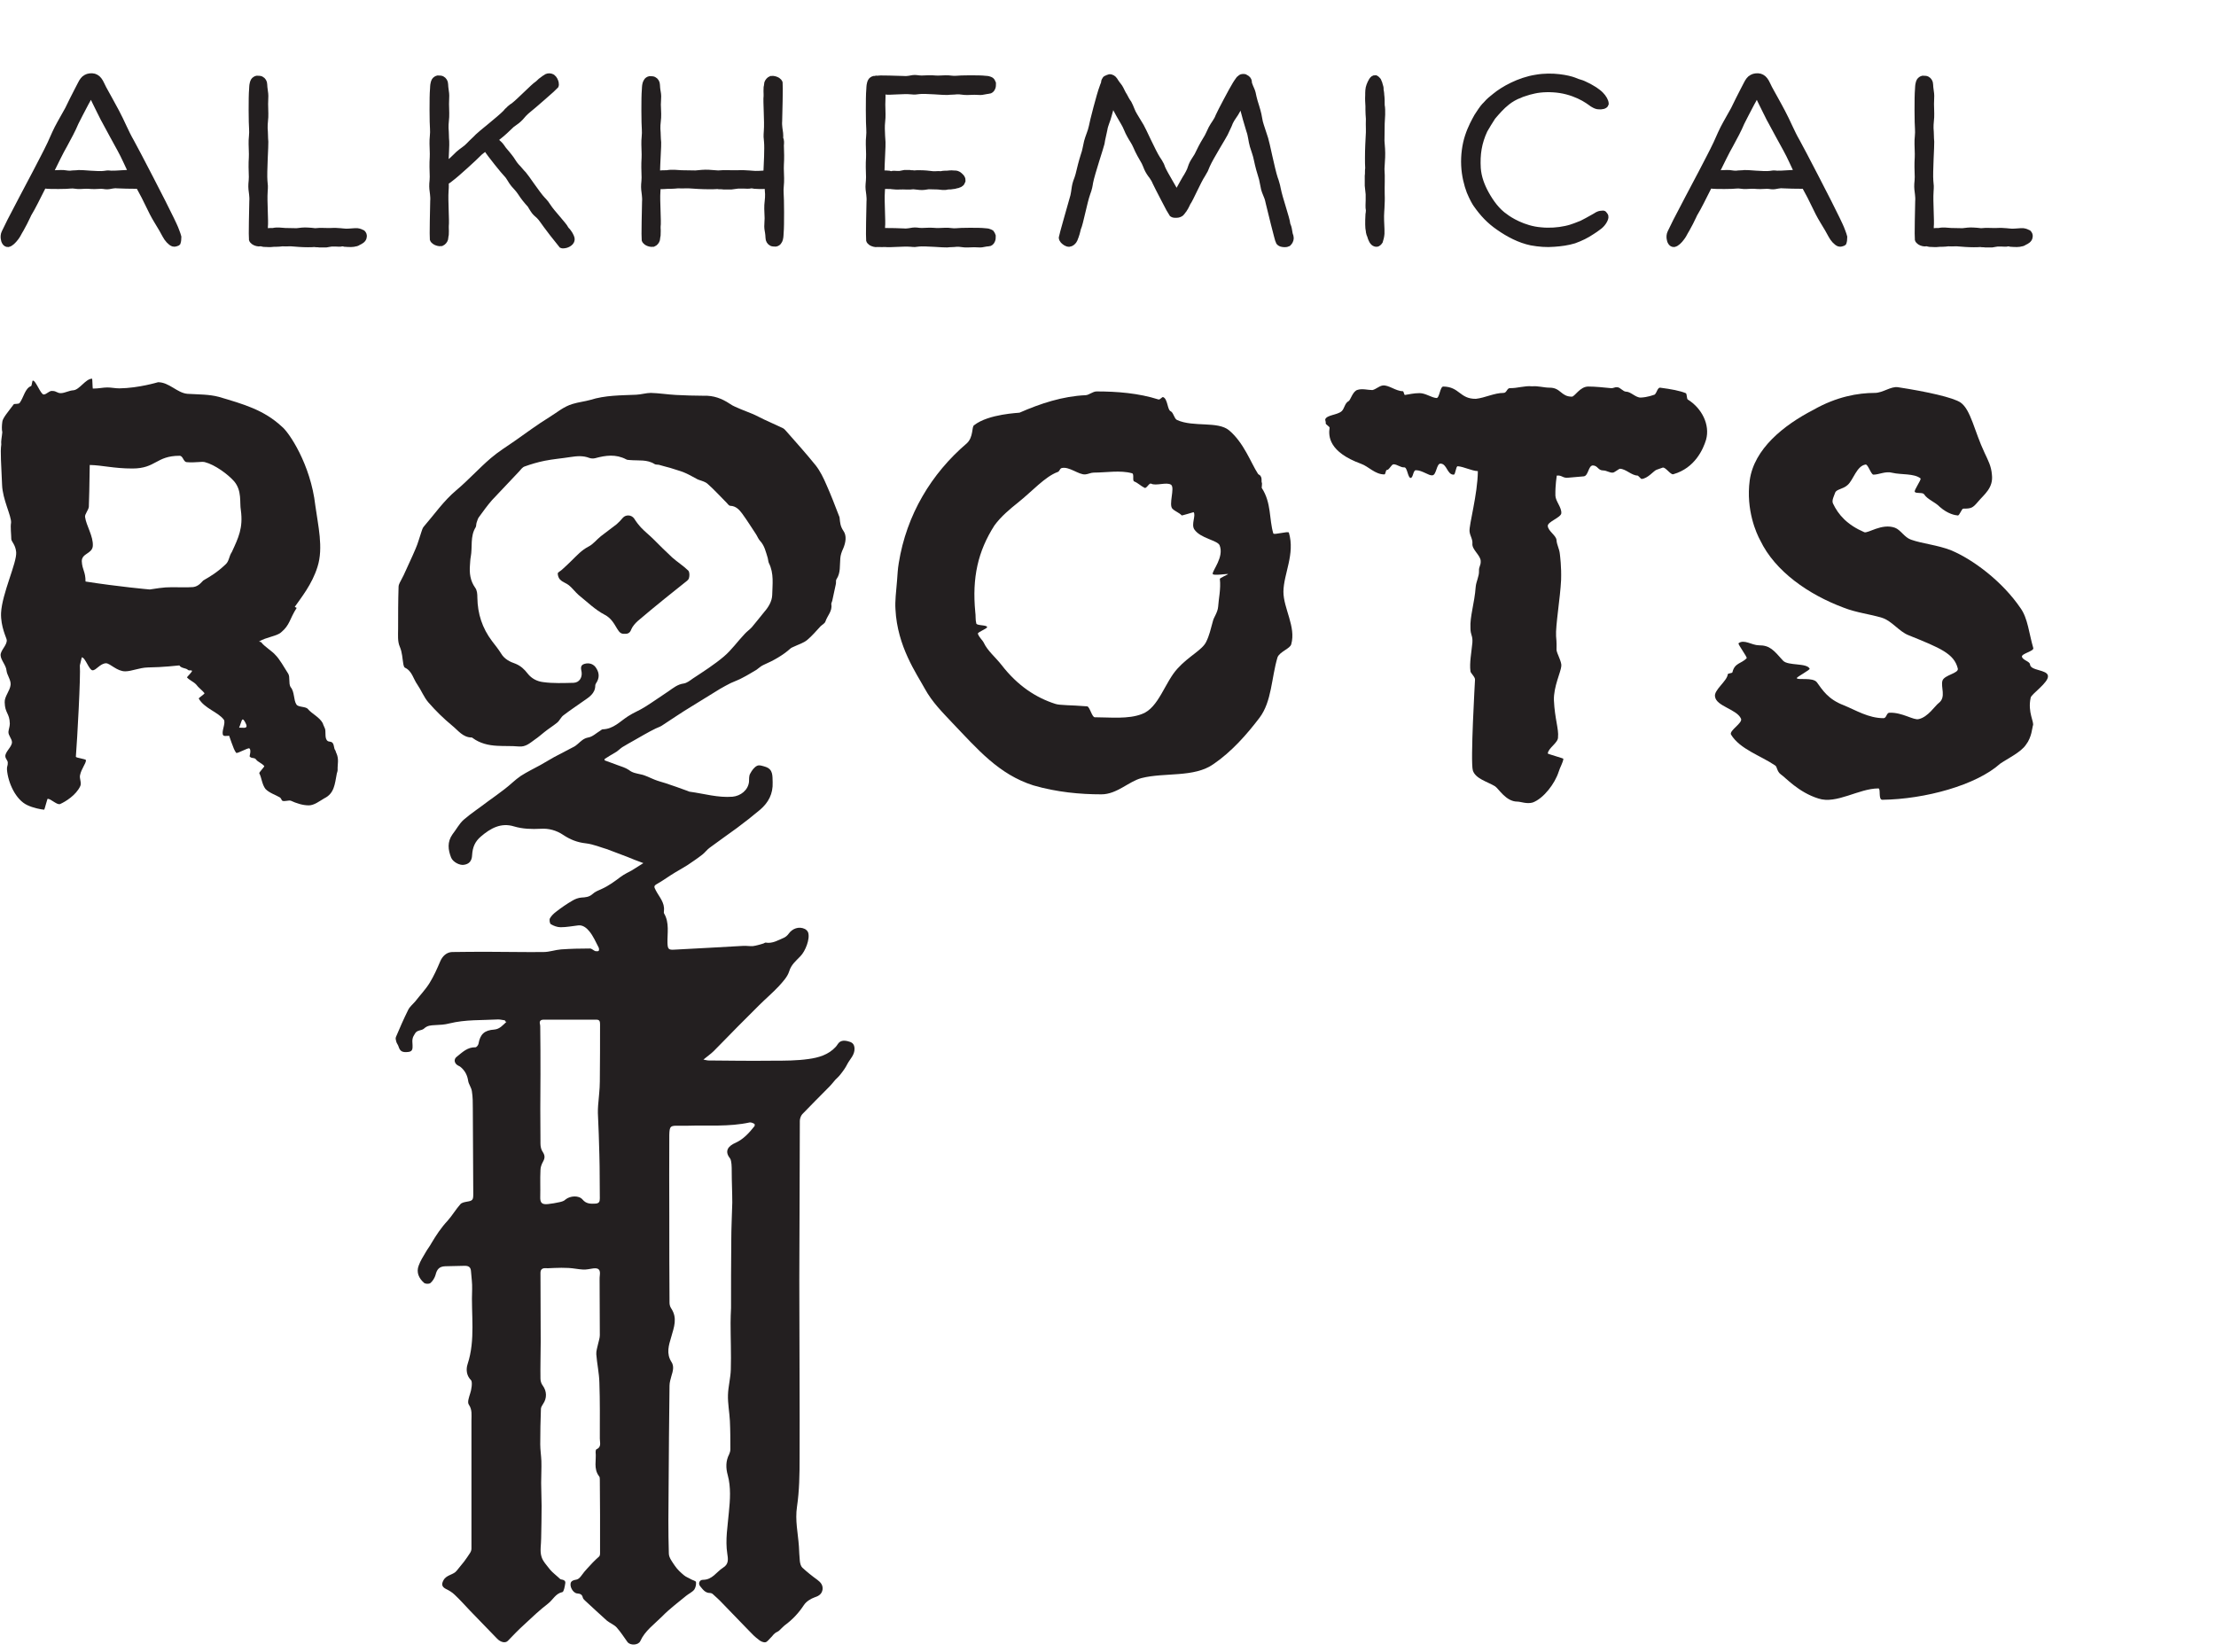 <svg xmlns="http://www.w3.org/2000/svg" fill="none" viewBox="0 0 236 176" height="176" width="236">
<g id="Group 1">
<path fill="#231F20" d="M53.781 108.682C53.526 108.657 53.309 108.585 53.054 108.585C51.31 108.682 49.579 108.585 47.859 109.009C47.363 109.142 46.854 109.166 46.322 109.19C45.898 109.214 45.522 109.214 45.147 109.566C44.893 109.796 44.408 109.687 44.19 110.098C44.081 110.268 43.96 110.474 43.936 110.668C43.888 110.873 43.936 111.091 43.936 111.321C43.936 111.648 43.984 112 43.476 112.048C42.846 112.121 42.604 111.975 42.447 111.479C42.398 111.297 42.277 111.176 42.216 110.995C42.168 110.825 42.095 110.595 42.168 110.45C42.58 109.469 43.004 108.512 43.476 107.555C43.657 107.204 43.984 106.95 44.239 106.647C44.735 106.005 45.316 105.4 45.752 104.698C46.2 103.971 46.551 103.184 46.879 102.409C47.109 101.852 47.557 101.428 48.138 101.404C49.446 101.38 50.79 101.38 52.098 101.38C54.035 101.38 55.948 101.428 57.886 101.404C58.516 101.404 59.121 101.174 59.751 101.125C60.78 101.053 61.785 101.029 62.827 101.029C63.02 101.029 63.202 101.234 63.396 101.307C63.505 101.331 63.698 101.331 63.759 101.283C63.807 101.198 63.807 101.029 63.759 100.932C63.456 100.35 63.178 99.697 62.766 99.2C62.5 98.873 62.088 98.498 61.567 98.57C60.938 98.643 60.332 98.764 59.702 98.764C59.351 98.764 58.964 98.619 58.661 98.437C58.54 98.365 58.491 97.965 58.564 97.82C58.721 97.541 58.964 97.311 59.218 97.117C59.775 96.681 60.356 96.282 60.962 95.93C61.24 95.761 61.591 95.628 61.918 95.603C62.342 95.579 62.742 95.555 63.105 95.228C63.371 94.974 63.759 94.829 64.11 94.671C64.837 94.344 65.466 93.872 66.096 93.4C66.472 93.121 66.907 92.915 67.307 92.697C67.682 92.467 68.058 92.213 68.518 91.934C67.864 91.692 67.307 91.486 66.774 91.256C66.12 91.014 65.466 90.76 64.788 90.505C64.764 90.505 64.764 90.481 64.74 90.481C63.953 90.251 63.202 89.924 62.391 89.827C61.482 89.731 60.732 89.428 59.981 88.931C59.266 88.447 58.443 88.217 57.583 88.277C56.627 88.326 55.67 88.302 54.737 88.023C53.357 87.599 52.243 88.217 51.214 89.101C50.584 89.634 50.33 90.251 50.281 91.062C50.257 91.741 49.93 92.043 49.397 92.116C48.973 92.189 48.247 91.838 48.041 91.341C47.714 90.505 47.617 89.682 48.186 88.871C48.598 88.35 48.901 87.745 49.373 87.321C50.184 86.618 51.117 86.013 51.964 85.359C52.546 84.935 53.151 84.511 53.708 84.075C54.314 83.627 54.834 83.07 55.464 82.647C56.118 82.223 56.857 81.871 57.535 81.496C58.043 81.218 58.516 80.915 59.024 80.636C59.727 80.261 60.429 79.91 61.131 79.534C61.289 79.462 61.41 79.329 61.543 79.232C61.87 78.953 62.136 78.65 62.645 78.553C63.105 78.481 63.505 78.081 63.928 77.827C64.001 77.778 64.11 77.682 64.183 77.682C65.321 77.657 66.023 76.846 66.871 76.301C67.452 75.914 68.106 75.671 68.688 75.296C69.547 74.763 70.347 74.182 71.182 73.637C71.691 73.286 72.163 72.886 72.817 72.802C73.144 72.753 73.471 72.499 73.773 72.281C74.912 71.53 76.074 70.791 77.103 69.919C77.927 69.217 78.557 68.309 79.32 67.51C79.55 67.255 79.84 67.062 80.07 66.807C80.53 66.275 80.93 65.73 81.378 65.197C81.838 64.676 82.214 64.046 82.238 63.393C82.262 62.254 82.444 61.08 81.887 59.978C81.814 59.82 81.814 59.627 81.766 59.445C81.56 58.791 81.427 58.113 80.93 57.592C80.748 57.386 80.651 57.108 80.506 56.89C80.022 56.163 79.55 55.4 79.017 54.674C78.714 54.274 78.363 53.899 77.782 53.875C77.624 53.875 77.503 53.669 77.382 53.548C76.704 52.87 76.074 52.167 75.36 51.538C75.081 51.283 74.657 51.211 74.306 51.065C73.858 50.835 73.447 50.581 72.998 50.387C72.671 50.23 72.296 50.133 71.933 50.012C71.557 49.879 71.182 49.782 70.807 49.685C70.576 49.624 70.347 49.552 70.153 49.503C69.995 49.479 69.826 49.503 69.717 49.431C68.918 48.922 68.009 49.079 67.15 49.007C66.98 48.982 66.798 49.007 66.677 48.922C65.588 48.353 64.51 48.498 63.396 48.801C63.202 48.849 62.972 48.849 62.766 48.777C62.112 48.522 61.458 48.571 60.756 48.68C59.848 48.825 58.915 48.898 58.007 49.079C57.28 49.225 56.578 49.431 55.876 49.685C55.646 49.757 55.464 50.012 55.294 50.206C54.338 51.235 53.357 52.24 52.4 53.269C51.892 53.85 51.444 54.48 50.984 55.11C50.862 55.279 50.838 55.485 50.754 55.679C50.705 55.836 50.729 56.03 50.657 56.163C50.051 57.132 50.33 58.27 50.136 59.3C50.075 59.602 50.075 59.905 50.051 60.172C49.978 61.056 50.075 61.855 50.608 62.605C50.814 62.884 50.838 63.284 50.838 63.647C50.862 65.379 51.359 66.904 52.4 68.285C52.727 68.709 53.078 69.144 53.357 69.593C53.708 70.198 54.314 70.501 54.895 70.695C55.464 70.925 55.852 71.3 56.178 71.724C56.627 72.305 57.232 72.584 57.862 72.656C58.915 72.802 60.005 72.753 61.083 72.729C61.688 72.705 62.015 72.184 61.943 71.603C61.894 71.276 61.737 70.876 62.221 70.719C62.766 70.549 63.25 70.743 63.505 71.179C63.856 71.724 63.832 72.257 63.48 72.777C63.432 72.85 63.396 72.935 63.396 73.007C63.396 73.879 62.718 74.267 62.112 74.691C61.41 75.187 60.683 75.671 60.005 76.192C59.727 76.398 59.593 76.773 59.327 76.979C58.891 77.331 58.419 77.621 57.983 77.972C57.656 78.227 57.329 78.529 56.978 78.759C56.445 79.135 55.997 79.583 55.246 79.51C54.483 79.438 53.708 79.486 52.945 79.438C52.013 79.389 51.117 79.183 50.33 78.602C50.305 78.578 50.281 78.553 50.233 78.553C49.3 78.553 48.792 77.803 48.162 77.294C47.254 76.543 46.406 75.72 45.619 74.812C45.147 74.267 44.868 73.528 44.444 72.911C44.009 72.305 43.888 71.469 43.125 71.118C43.028 71.07 42.979 70.876 42.955 70.743C42.846 70.113 42.846 69.52 42.58 68.89C42.325 68.333 42.398 67.607 42.398 66.977C42.398 65.5 42.398 63.998 42.447 62.509C42.447 62.206 42.676 61.903 42.798 61.637C42.846 61.504 42.931 61.407 42.979 61.286C43.403 60.329 43.863 59.397 44.263 58.44C44.517 57.871 44.663 57.265 44.868 56.684C44.941 56.49 44.989 56.26 45.123 56.103C46.249 54.807 47.23 53.366 48.598 52.216C49.882 51.138 51.008 49.879 52.267 48.801C53.054 48.123 53.962 47.566 54.81 46.972C56.045 46.112 57.232 45.216 58.516 44.429C59.327 43.933 60.029 43.303 60.986 43.025C61.616 42.831 62.245 42.77 62.851 42.601C64.461 42.092 66.12 42.116 67.755 42.044C68.288 42.02 68.821 41.85 69.317 41.85C70.201 41.874 71.085 42.02 71.993 42.068C72.974 42.116 73.979 42.153 74.96 42.153C75.989 42.116 76.873 42.443 77.709 43C78.06 43.255 78.484 43.4 78.884 43.582C79.392 43.8 79.925 43.981 80.421 44.211C80.748 44.357 81.051 44.538 81.378 44.684C82.032 44.986 82.686 45.289 83.352 45.592C83.497 45.664 83.618 45.786 83.727 45.919C84.781 47.118 85.871 48.328 86.876 49.576C87.348 50.181 87.699 50.908 88.002 51.61C88.486 52.688 88.91 53.802 89.334 54.904C89.37 55.001 89.419 55.073 89.419 55.182C89.467 55.655 89.491 56.054 89.818 56.539C90.194 57.059 90.073 57.786 89.794 58.44C89.637 58.767 89.516 59.118 89.491 59.469C89.419 60.232 89.54 61.007 89.092 61.685C88.983 61.831 89.068 62.085 89.007 62.254C88.886 62.836 88.765 63.417 88.632 63.998C88.607 64.119 88.51 64.264 88.535 64.373C88.656 65.1 88.111 65.572 87.905 66.202C87.832 66.408 87.578 66.529 87.397 66.698C86.924 67.207 86.488 67.728 85.968 68.164C85.568 68.491 85.059 68.636 84.575 68.866C84.454 68.939 84.309 68.963 84.2 69.06C83.352 69.823 82.359 70.368 81.305 70.828C81.027 70.949 80.797 71.179 80.555 71.348C80.07 71.627 79.598 71.93 79.114 72.172C78.714 72.402 78.254 72.559 77.83 72.753C77.43 72.959 77.055 73.153 76.668 73.383C75.638 74.013 74.609 74.642 73.604 75.272C72.538 75.914 71.509 76.628 70.48 77.294C70.274 77.427 70.019 77.5 69.826 77.597C69.414 77.803 69.014 78.009 68.639 78.227C67.864 78.687 67.053 79.111 66.278 79.583C66.072 79.716 65.89 79.91 65.697 80.043C65.26 80.309 64.812 80.564 64.389 80.842C64.389 80.891 64.389 80.939 64.389 80.987C64.837 81.169 65.321 81.314 65.769 81.496C66.169 81.641 66.629 81.775 66.98 82.017C67.355 82.32 67.755 82.368 68.215 82.477C68.736 82.574 69.22 82.852 69.717 83.046C70.104 83.204 70.504 83.3 70.879 83.421C71.666 83.676 72.417 83.954 73.192 84.233C73.301 84.257 73.374 84.33 73.471 84.33C74.984 84.536 76.45 84.984 78.012 84.862C78.884 84.778 79.671 84.16 79.768 83.276C79.792 82.973 79.743 82.647 79.901 82.392C80.07 82.065 80.325 81.714 80.627 81.569C80.857 81.448 81.257 81.593 81.56 81.69C82.335 81.968 82.262 82.622 82.286 83.325C82.335 84.56 81.838 85.48 80.954 86.243C80.143 86.921 79.32 87.575 78.484 88.193C77.527 88.895 76.546 89.573 75.59 90.287C75.311 90.481 75.081 90.808 74.815 91.014C74.306 91.414 73.749 91.789 73.228 92.14C72.793 92.419 72.344 92.661 71.884 92.939C71.255 93.315 70.673 93.751 70.019 94.126C69.62 94.344 69.62 94.429 69.85 94.853C70.201 95.531 70.807 96.136 70.71 97.008C70.71 97.117 70.673 97.238 70.734 97.311C71.303 98.292 71.061 99.394 71.085 100.423C71.109 101.077 71.182 101.198 71.836 101.15C74.282 101.029 76.704 100.883 79.138 100.75C79.489 100.726 79.84 100.798 80.179 100.774C80.555 100.726 80.93 100.605 81.305 100.496C81.378 100.471 81.463 100.399 81.535 100.399C82.262 100.532 82.868 100.145 83.497 99.878C83.679 99.793 83.848 99.648 83.982 99.466C84.381 98.897 85.084 98.643 85.713 98.946C85.859 99.018 86.016 99.176 86.064 99.321C86.294 99.999 85.762 101.331 85.241 101.852C84.781 102.336 84.272 102.736 84.054 103.438C83.873 104.044 83.376 104.564 82.94 105.049C82.286 105.751 81.535 106.381 80.833 107.083C80.07 107.834 79.32 108.585 78.557 109.36C77.709 110.22 76.873 111.091 76.014 111.951C75.711 112.254 75.335 112.508 74.912 112.859C75.166 112.908 75.311 112.956 75.469 112.956C77.733 112.98 80.022 113.005 82.286 112.98C83.57 112.98 84.853 112.98 86.113 112.799C87.178 112.654 88.232 112.351 89.007 111.503C89.092 111.418 89.14 111.321 89.213 111.225C89.467 110.825 89.843 110.801 90.266 110.898C90.678 110.995 90.981 111.128 91.005 111.673C91.029 112.375 90.521 112.799 90.242 113.332C90.048 113.731 89.77 114.107 89.491 114.458C89.334 114.664 89.14 114.833 88.959 115.015C88.704 115.318 88.462 115.62 88.184 115.887C87.275 116.819 86.343 117.727 85.435 118.684C85.289 118.854 85.18 119.156 85.18 119.386C85.156 122.014 85.18 124.654 85.156 127.294C85.156 131.29 85.108 135.25 85.132 139.246C85.132 144.598 85.18 149.938 85.156 155.291C85.156 157.022 85.132 158.778 84.878 160.486C84.66 161.939 84.987 163.319 85.084 164.724C85.108 165.232 85.132 165.765 85.18 166.262C85.205 166.516 85.289 166.819 85.435 166.964C85.943 167.436 86.488 167.872 87.045 168.272C87.421 168.55 87.651 168.853 87.602 169.301C87.53 169.749 87.251 169.979 86.791 170.125C86.343 170.282 85.859 170.585 85.616 170.96C85.059 171.808 84.381 172.534 83.546 173.14C83.352 173.297 83.17 173.515 82.964 173.697C82.819 173.818 82.613 173.866 82.492 174C82.335 174.121 82.238 174.302 82.093 174.423C81.911 174.593 81.729 174.871 81.535 174.92C81.305 174.968 81.003 174.823 80.833 174.678C80.421 174.375 80.07 174.024 79.719 173.648C78.763 172.668 77.83 171.687 76.873 170.706C76.571 170.379 76.244 170.1 75.917 169.798C75.844 169.725 75.711 169.677 75.614 169.677C75.081 169.677 74.839 169.277 74.561 168.95C74.33 168.671 74.488 168.272 74.863 168.272C75.868 168.272 76.292 167.436 76.995 166.988C77.66 166.589 77.527 166.007 77.455 165.487C77.225 163.997 77.503 162.544 77.624 161.067C77.757 159.759 77.854 158.427 77.503 157.119C77.297 156.393 77.273 155.618 77.66 154.891C77.733 154.734 77.782 154.54 77.782 154.358C77.782 153.353 77.782 152.348 77.733 151.343C77.685 150.423 77.503 149.514 77.527 148.582C77.552 147.686 77.806 146.778 77.83 145.87C77.879 144.211 77.806 142.564 77.806 140.905C77.806 140.372 77.83 139.851 77.854 139.318C77.854 136.957 77.854 134.571 77.879 132.21C77.879 130.83 77.951 129.449 77.987 128.093C77.987 126.991 77.927 125.889 77.927 124.751C77.927 124.509 77.927 124.254 77.903 124C77.879 123.806 77.854 123.552 77.757 123.395C77.103 122.595 77.576 122.05 78.339 121.723C79.186 121.336 79.792 120.658 80.349 119.955C80.397 119.907 80.373 119.713 80.349 119.713C80.204 119.629 79.998 119.532 79.84 119.556C77.624 120.04 75.384 119.834 73.144 119.907C72.865 119.907 72.599 119.907 72.296 119.907C71.388 119.883 71.303 119.955 71.279 120.888C71.279 123.782 71.255 126.664 71.279 129.546C71.279 132.61 71.279 135.71 71.303 138.761C71.303 138.967 71.364 139.197 71.485 139.367C72.163 140.396 71.787 141.353 71.485 142.406C71.23 143.266 70.928 144.162 71.509 145.07C71.812 145.518 71.666 146.051 71.509 146.548C71.412 146.899 71.303 147.25 71.303 147.601C71.255 151.198 71.23 154.806 71.206 158.403C71.182 160.764 71.158 163.125 71.23 165.463C71.23 165.911 71.606 166.383 71.884 166.795C72.139 167.17 72.49 167.497 72.841 167.788C73.047 167.969 73.35 168.066 73.604 168.223C73.773 168.32 74.125 168.393 74.125 168.526C74.149 168.793 74.076 169.12 73.931 169.325C73.701 169.604 73.35 169.749 73.071 169.979C72.187 170.706 71.279 171.384 70.504 172.183C69.668 173.019 68.688 173.697 68.191 174.799C67.985 175.247 67.125 175.295 66.823 174.896C66.447 174.375 66.096 173.818 65.672 173.346C65.394 173.043 64.958 172.886 64.631 172.619C63.856 171.917 63.069 171.202 62.294 170.476C62.197 170.379 62.088 170.282 62.064 170.149C61.991 169.846 61.809 169.749 61.482 169.725C61.01 169.701 60.586 168.902 60.828 168.502C60.913 168.369 61.131 168.296 61.289 168.272C61.616 168.223 61.761 168.042 61.967 167.763C62.294 167.291 62.718 166.891 63.129 166.431C63.323 166.213 63.577 166.007 63.807 165.789C63.88 165.705 63.904 165.584 63.904 165.487C63.904 164.082 63.904 162.665 63.904 161.261C63.904 160.062 63.88 158.851 63.88 157.628C63.88 157.495 63.88 157.325 63.807 157.252C63.178 156.441 63.529 155.521 63.432 154.661C63.432 154.564 63.456 154.407 63.505 154.382C64.086 154.128 63.88 153.656 63.88 153.232C63.88 151.246 63.904 149.236 63.832 147.25C63.807 146.245 63.577 145.24 63.505 144.247C63.48 143.884 63.626 143.508 63.698 143.133C63.759 142.83 63.88 142.539 63.88 142.213C63.88 140.251 63.856 138.289 63.856 136.327C63.856 136.158 63.856 136 63.88 135.831C63.953 135.25 63.759 135.032 63.178 135.104C62.827 135.153 62.439 135.25 62.088 135.225C61.591 135.201 61.059 135.08 60.55 135.056C60.053 135.032 59.521 135.032 59.024 135.056C58.721 135.056 58.419 135.104 58.14 135.08C57.765 135.056 57.559 135.201 57.559 135.577C57.559 138.035 57.583 140.469 57.583 142.939C57.583 144.247 57.535 145.543 57.559 146.85C57.559 147.105 57.656 147.407 57.813 147.601C58.237 148.182 58.261 148.933 57.837 149.539C57.741 149.684 57.607 149.89 57.607 150.071C57.559 151.319 57.535 152.578 57.535 153.838C57.535 154.431 57.632 155.012 57.656 155.618C57.68 156.393 57.632 157.168 57.632 157.955C57.632 158.754 57.68 159.553 57.68 160.389C57.68 161.539 57.656 162.702 57.632 163.852C57.632 164.506 57.486 165.184 57.656 165.765C57.789 166.286 58.237 166.734 58.588 167.194C58.843 167.497 59.169 167.739 59.472 168.018C59.545 168.09 59.654 168.199 59.727 168.223C60.005 168.272 60.259 168.345 60.199 168.647C60.15 168.974 60.053 169.531 59.896 169.58C59.169 169.725 58.891 170.403 58.37 170.803C57.486 171.481 56.651 172.268 55.827 173.043C55.222 173.588 54.641 174.193 54.084 174.775C53.805 175.053 53.309 174.92 52.945 174.545C51.989 173.539 51.008 172.559 50.051 171.554C49.53 171.009 48.998 170.403 48.441 169.882C48.162 169.604 47.811 169.398 47.46 169.229C47.036 168.998 47.012 168.72 47.23 168.32C47.557 167.715 48.295 167.763 48.647 167.291C48.901 166.964 49.167 166.661 49.422 166.334C49.627 166.056 49.833 165.765 50.027 165.463C50.136 165.305 50.209 165.136 50.209 164.954C50.209 160.389 50.209 155.836 50.209 151.27C50.209 150.713 50.305 150.168 49.93 149.611C49.748 149.357 49.954 148.812 50.075 148.413C50.184 148.134 50.354 147.202 50.16 147.008C49.651 146.499 49.627 145.821 49.797 145.3C50.657 142.685 50.16 139.996 50.281 137.332C50.305 136.703 50.209 136.061 50.16 135.407C50.136 134.995 49.93 134.826 49.506 134.826C48.792 134.85 48.114 134.85 47.411 134.874C46.782 134.898 46.527 135.201 46.382 135.807C46.297 136.109 46.079 136.461 45.849 136.654C45.692 136.788 45.268 136.763 45.147 136.63C44.614 136.158 44.311 135.528 44.59 134.802C44.772 134.293 45.062 133.845 45.341 133.373C45.522 133.046 45.776 132.743 45.946 132.416C46.455 131.556 46.987 130.757 47.666 130.03C48.162 129.473 48.538 128.82 49.022 128.275C49.167 128.093 49.47 128.045 49.724 127.996C50.33 127.899 50.402 127.814 50.402 127.197C50.378 124.157 50.378 121.118 50.354 118.079C50.354 117.473 50.354 116.843 50.257 116.25C50.209 115.838 49.906 115.487 49.857 115.112C49.773 114.567 49.555 114.107 49.143 113.731C49.046 113.634 48.949 113.562 48.816 113.513C48.392 113.307 48.271 112.835 48.647 112.557C49.228 112.096 49.773 111.527 50.632 111.552C50.754 111.552 50.935 111.321 50.959 111.176C51.141 110.147 51.589 109.735 52.643 109.663C53.224 109.614 53.551 109.19 53.938 108.839C53.805 108.815 53.781 108.766 53.781 108.682ZM57.559 114.409C57.535 116.868 57.535 119.362 57.559 121.82C57.559 122.123 57.632 122.474 57.813 122.716C58.043 123.08 58.043 123.346 57.837 123.721C57.68 124 57.559 124.327 57.559 124.63C57.511 125.586 57.559 126.519 57.535 127.463C57.511 128.117 57.704 128.323 58.37 128.25C58.77 128.202 59.194 128.141 59.593 128.045C59.823 127.996 60.078 127.923 60.223 127.766C60.707 127.366 61.64 127.294 62.039 127.766C62.439 128.25 62.923 128.226 63.432 128.202C63.807 128.166 63.88 127.996 63.88 127.645C63.856 126.107 63.88 124.557 63.832 123.019C63.807 121.542 63.735 120.064 63.674 118.551C63.674 118.272 63.674 118.03 63.698 117.752C63.759 116.892 63.88 116.044 63.88 115.184C63.904 113.15 63.904 111.128 63.904 109.093C63.904 108.791 63.856 108.609 63.505 108.609C61.64 108.609 59.775 108.609 57.91 108.609C57.559 108.609 57.414 108.766 57.511 109.118C57.535 109.214 57.535 109.336 57.535 109.469C57.559 111.128 57.559 112.75 57.559 114.409Z" id="Vector"></path>
<path fill="#231F20" d="M66.496 67.51C66.12 67.534 65.951 67.328 65.745 67.001C65.394 66.432 65.115 65.851 64.389 65.475C63.371 64.943 62.548 64.119 61.64 63.393C61.264 63.066 60.962 62.642 60.586 62.339C60.308 62.109 59.92 62.012 59.678 61.758C59.496 61.612 59.4 61.31 59.4 61.08C59.4 60.959 59.702 60.825 59.848 60.68C60.199 60.353 60.55 60.05 60.889 59.699C61.434 59.166 61.943 58.597 62.669 58.222C63.178 57.968 63.553 57.459 64.001 57.108C64.558 56.684 65.115 56.26 65.672 55.836C65.914 55.63 66.12 55.4 66.326 55.158C66.653 54.783 67.259 54.831 67.537 55.231C67.755 55.582 68.009 55.909 68.288 56.212C68.688 56.636 69.172 57.011 69.596 57.435C70.25 58.089 70.903 58.743 71.582 59.372C72.139 59.869 72.768 60.256 73.301 60.777C73.447 60.934 73.447 61.334 73.374 61.576C73.325 61.782 73.071 61.939 72.889 62.085C72.187 62.666 71.46 63.211 70.758 63.792C69.802 64.567 68.845 65.354 67.912 66.153C67.634 66.408 67.38 66.698 67.234 67.025C67.101 67.413 66.871 67.534 66.496 67.51Z" id="Vector_2"></path>
<path stroke-miterlimit="10" stroke-width="0.672" stroke="#231F20" fill="#231F20" d="M18.906 25.829C18.882 25.854 18.857 25.878 18.833 25.878C18.724 25.902 18.603 25.975 18.446 25.926C18.167 25.829 17.816 25.43 17.622 25.054C17.489 24.824 17.368 24.594 17.247 24.376C16.908 23.795 16.557 23.262 16.254 22.669L15.382 20.901C15.176 20.525 14.97 20.15 14.777 19.775C14.147 19.775 12.657 19.75 12.452 19.726C12.306 19.702 12.1 19.726 11.955 19.75C11.725 19.799 11.471 19.847 11.253 19.823C11.095 19.799 10.926 19.775 10.768 19.775C10.296 19.799 9.909 19.823 9.436 19.775C9.109 19.75 8.831 19.799 8.528 19.799C8.177 19.823 7.826 19.702 7.499 19.75C7.22 19.799 5.283 19.823 4.823 19.75C4.75 19.75 4.702 19.75 4.629 19.726C3.975 21.034 3.394 22.184 3.115 22.632C3.043 22.741 2.982 22.863 2.934 22.984C2.716 23.468 2.461 23.94 2.207 24.4C2.159 24.473 2.11 24.57 2.05 24.667C1.929 24.897 1.807 25.127 1.65 25.321C1.42 25.623 1.129 25.926 0.875 25.975H0.851C0.596 25.999 0.439 25.672 0.415 25.405C0.391 25.224 0.391 24.994 0.5 24.776C0.524 24.727 0.742 24.267 1.093 23.565C1.456 22.887 1.929 21.954 2.413 21.034C3.394 19.169 4.423 17.244 4.629 16.808C4.847 16.384 5.174 15.754 5.38 15.306C5.682 14.628 6.034 13.805 6.409 13.151C6.688 12.642 6.966 12.17 7.245 11.661C7.596 10.935 7.923 10.281 8.25 9.651L8.601 8.973C8.758 8.646 8.952 8.38 9.182 8.271C9.388 8.15 9.739 8.101 10.018 8.174C10.296 8.271 10.466 8.404 10.671 8.755C10.696 8.804 10.72 8.876 10.768 8.949C10.926 9.276 11.071 9.579 11.253 9.881L11.628 10.559C11.882 11.007 12.125 11.468 12.379 11.94C12.936 12.969 13.384 14.132 13.965 15.125C14.45 15.984 17.513 21.882 18.203 23.347C18.397 23.771 18.603 24.146 18.797 24.691C18.882 24.897 18.93 25.078 18.979 25.248C18.979 25.454 18.954 25.696 18.906 25.829ZM14.062 18.443C13.638 17.595 13.263 16.687 12.803 15.863C12.258 14.858 11.798 14.047 11.253 13.018C11.168 12.896 10.974 12.497 10.671 11.891C10.514 11.589 10.345 11.238 10.163 10.862C10.066 10.681 9.993 10.487 9.884 10.281L9.763 10.002V9.978C9.763 9.905 9.691 9.881 9.666 9.954L9.63 10.002L9.461 10.329C9.339 10.559 9.23 10.79 9.109 10.983C8.649 11.843 8.274 12.594 8.044 13.042C7.971 13.223 7.596 14.047 7.523 14.156C7.499 14.204 7.039 15.076 6.845 15.427C6.433 16.13 5.888 17.268 5.307 18.443C5.477 18.443 5.658 18.467 5.828 18.467C6.058 18.467 6.264 18.443 6.494 18.443C6.821 18.418 7.172 18.54 7.499 18.515C7.826 18.467 8.104 18.491 8.431 18.443C8.577 18.418 10.49 18.624 11.071 18.54C11.12 18.54 11.398 18.491 11.422 18.491C11.447 18.491 11.725 18.491 11.846 18.515C12.355 18.54 13.59 18.394 14.062 18.443Z" id="Vector_3"></path>
<path stroke-miterlimit="10" stroke-width="0.672" stroke="#231F20" fill="#231F20" d="M38.717 25.272C38.668 25.527 38.414 25.672 38.172 25.781C38.123 25.829 38.039 25.854 37.99 25.878C37.966 25.902 37.918 25.902 37.893 25.902C37.736 25.95 37.566 25.975 37.409 25.975C37.191 25.975 36.985 25.975 36.755 25.95H36.731C36.634 25.926 36.537 25.902 36.428 25.902C36.234 25.975 35.98 25.926 35.75 25.926C35.629 25.926 35.496 25.926 35.375 25.926C35.35 25.926 35.326 25.926 35.302 25.926C35.096 25.95 34.89 25.999 34.721 26.023C34.491 26.023 34.261 26.023 34.043 26.023C33.934 25.999 33.837 25.999 33.74 25.999C33.655 25.999 33.582 25.999 33.51 25.975C33.255 25.999 33.025 25.999 32.783 25.999C32.178 25.999 31.596 25.95 31.015 25.902C30.943 25.902 30.87 25.902 30.785 25.902C30.567 25.902 30.313 25.926 30.059 25.902C29.853 25.926 29.659 25.95 29.429 25.95C29.381 25.95 29.332 25.95 29.284 25.95C29.247 25.95 29.223 25.95 29.199 25.95C28.957 25.975 28.702 25.999 28.448 25.975C28.218 25.975 28 25.975 27.794 25.878C27.77 25.878 27.77 25.902 27.746 25.902H27.721C27.516 25.95 27.213 25.854 27.068 25.757C26.959 25.672 26.862 25.599 26.837 25.478C26.813 25.405 26.862 21.833 26.886 21.434C26.91 21.203 26.886 20.877 26.862 20.683C26.813 20.356 26.765 19.956 26.789 19.605C26.813 19.351 26.837 19.096 26.837 18.842C26.813 18.091 26.789 17.51 26.837 16.759C26.862 16.263 26.813 15.839 26.813 15.331C26.789 14.81 26.91 14.253 26.862 13.72C26.813 13.272 26.789 10.281 26.862 9.554C26.886 9.324 26.862 9.155 26.934 8.876C26.959 8.779 26.983 8.707 27.031 8.622C27.092 8.525 27.237 8.428 27.334 8.404C27.37 8.404 27.395 8.38 27.443 8.404C27.54 8.404 27.697 8.404 27.794 8.452C28 8.549 28.121 8.779 28.121 8.973C28.121 9.106 28.145 9.203 28.145 9.324C28.169 9.627 28.242 9.905 28.242 10.208C28.242 10.511 28.218 10.814 28.218 11.092C28.218 11.419 28.242 11.77 28.242 12.097C28.266 12.594 28.145 13.151 28.169 13.671C28.218 14.204 28.194 14.628 28.242 15.125C28.266 15.379 28.073 18.346 28.145 19.254C28.145 19.351 28.194 19.75 28.194 19.799C28.194 19.823 28.194 20.283 28.169 20.453C28.097 21.385 28.266 23.613 28.194 24.146C28.194 24.195 28.194 24.267 28.194 24.316C28.218 24.449 28.218 24.594 28.194 24.727C28.266 24.691 28.327 24.691 28.4 24.667C28.618 24.618 28.848 24.618 29.102 24.618C29.453 24.521 30.059 24.594 30.361 24.618C30.737 24.643 31.173 24.618 31.596 24.643C31.972 24.594 32.347 24.546 32.723 24.57C33.001 24.594 33.28 24.594 33.558 24.643C34.139 24.57 34.745 24.643 35.302 24.618C35.629 24.594 35.932 24.618 36.259 24.643C36.259 24.643 36.259 24.643 36.283 24.643C36.355 24.643 36.428 24.667 36.501 24.667C36.937 24.727 37.336 24.667 37.76 24.643C37.869 24.643 37.966 24.643 38.063 24.643C38.269 24.667 38.45 24.752 38.596 24.824C38.693 24.921 38.777 25.078 38.717 25.272Z" id="Vector_4"></path>
<path stroke-miterlimit="10" stroke-width="0.672" stroke="#231F20" fill="#231F20" d="M60.756 25.781L60.732 25.805C60.611 25.95 60.332 26.084 60.126 26.108C60.005 26.132 59.896 26.132 59.799 26.084C59.751 26.047 57.983 23.747 57.813 23.468C57.704 23.311 57.559 23.117 57.414 22.984C57.208 22.814 56.953 22.584 56.808 22.342C56.699 22.16 56.578 21.991 56.481 21.809C56.069 21.361 55.767 20.986 55.44 20.477C55.222 20.15 54.968 19.896 54.713 19.605C54.435 19.278 54.265 18.842 53.962 18.54C53.708 18.297 52.17 16.384 51.868 15.887C51.819 15.839 51.795 15.754 51.746 15.706C51.468 15.936 51.141 16.13 50.911 16.384C50.632 16.687 48.574 18.576 48.017 18.975C47.859 19.096 47.738 19.218 47.508 19.327C47.484 19.351 47.46 19.351 47.435 19.351C47.46 19.496 47.46 19.702 47.46 19.726C47.46 19.75 47.46 20.198 47.435 20.38C47.363 21.312 47.532 23.541 47.46 24.073C47.46 24.122 47.46 24.195 47.46 24.243C47.484 24.473 47.46 24.727 47.46 24.945C47.46 24.994 47.46 25.054 47.435 25.103C47.411 25.224 47.411 25.321 47.387 25.454C47.339 25.623 47.181 25.805 47.012 25.878H46.987C46.782 25.926 46.479 25.829 46.322 25.72C46.225 25.648 46.128 25.575 46.103 25.454C46.079 25.369 46.128 21.809 46.152 21.409C46.176 21.179 46.152 20.852 46.128 20.659C46.079 20.332 46.031 19.932 46.055 19.569C46.079 19.327 46.103 19.072 46.103 18.818C46.079 18.067 46.055 17.486 46.103 16.735C46.128 16.239 46.079 15.803 46.079 15.306C46.055 14.774 46.176 14.229 46.128 13.696C46.079 13.248 46.055 10.257 46.128 9.53C46.152 9.3 46.128 9.13 46.2 8.852C46.225 8.755 46.249 8.682 46.297 8.598C46.358 8.501 46.503 8.404 46.6 8.38C46.624 8.38 46.66 8.355 46.709 8.38C46.806 8.38 46.951 8.38 47.06 8.428C47.254 8.525 47.387 8.755 47.387 8.949C47.387 9.082 47.411 9.179 47.411 9.3C47.435 9.603 47.508 9.881 47.508 10.184C47.508 10.487 47.484 10.79 47.484 11.068C47.484 11.395 47.508 11.746 47.508 12.061C47.532 12.569 47.411 13.127 47.435 13.647C47.484 14.18 47.46 14.604 47.508 15.1C47.532 15.282 47.46 16.59 47.411 17.716C47.46 17.668 47.484 17.619 47.532 17.595C47.738 17.389 47.968 17.244 48.162 17.062C48.392 16.832 48.622 16.638 48.84 16.408C49.203 16.081 49.651 15.839 49.978 15.476C50.305 15.125 50.608 14.882 50.935 14.531C51.093 14.35 53.272 12.642 53.853 12.037C53.902 11.964 54.156 11.686 54.205 11.661C54.229 11.637 54.532 11.359 54.689 11.286C55.367 10.765 56.808 9.252 57.232 8.973C57.28 8.949 57.329 8.9 57.353 8.876C57.511 8.707 57.68 8.573 57.862 8.452C57.886 8.428 57.934 8.404 57.959 8.38C58.068 8.331 58.14 8.246 58.237 8.198C58.395 8.125 58.612 8.125 58.794 8.222C58.794 8.222 58.818 8.222 58.818 8.246C59 8.355 59.121 8.622 59.169 8.828C59.194 8.949 59.194 9.082 59.145 9.155C59.121 9.203 56.602 11.419 56.3 11.637C56.118 11.77 55.924 11.964 55.767 12.121C55.573 12.364 55.319 12.642 55.064 12.848C54.859 12.993 54.689 13.127 54.483 13.272C53.987 13.744 53.575 14.156 53.054 14.556C52.921 14.652 52.8 14.774 52.679 14.882C52.703 14.907 52.727 14.931 52.752 14.979C52.921 15.161 53.127 15.306 53.272 15.476C53.43 15.657 53.551 15.887 53.708 16.057C53.878 16.263 54.059 16.457 54.229 16.687C54.507 17.014 54.689 17.413 54.968 17.716C55.27 18.019 55.464 18.297 55.767 18.6C55.924 18.745 57.256 20.756 57.765 21.276C57.813 21.337 58.043 21.555 58.068 21.603C58.092 21.64 58.285 21.906 58.37 22.039C58.77 22.669 60.029 23.965 60.223 24.376C60.259 24.425 60.284 24.449 60.308 24.497C60.453 24.618 60.55 24.8 60.659 24.945C60.683 24.97 60.707 25.018 60.707 25.054C60.756 25.127 60.804 25.2 60.828 25.297C60.889 25.43 60.889 25.623 60.756 25.781Z" id="Vector_5"></path>
<path stroke-miterlimit="10" stroke-width="0.672" stroke="#231F20" fill="#231F20" d="M83.146 15.476C83.17 16.239 83.195 16.808 83.146 17.571C83.122 18.067 83.17 18.491 83.17 19C83.195 19.52 83.073 20.077 83.122 20.598C83.17 21.058 83.195 24.049 83.122 24.776C83.098 24.994 83.122 25.175 83.049 25.454C83.025 25.551 82.989 25.623 82.94 25.696C82.892 25.805 82.746 25.902 82.638 25.926C82.613 25.926 82.589 25.95 82.541 25.926C82.444 25.926 82.286 25.926 82.189 25.878C81.984 25.781 81.862 25.551 81.862 25.345C81.862 25.224 81.838 25.127 81.838 24.994C81.814 24.691 81.729 24.425 81.729 24.122C81.729 23.819 81.766 23.516 81.766 23.238C81.766 22.911 81.729 22.56 81.729 22.233C81.705 21.736 81.838 21.179 81.814 20.659C81.79 20.332 81.766 20.029 81.766 19.726C81.584 19.775 81.402 19.799 81.233 19.799C80.978 19.799 80.7 19.799 80.421 19.775C80.397 19.775 80.397 19.775 80.373 19.775C80.252 19.75 80.119 19.726 79.998 19.726C79.743 19.799 79.416 19.75 79.162 19.75C79.017 19.75 78.859 19.75 78.714 19.75C78.69 19.75 78.666 19.75 78.617 19.75C78.363 19.775 78.133 19.823 77.879 19.847C77.6 19.847 77.334 19.847 77.079 19.847C76.946 19.823 76.825 19.823 76.704 19.823C76.595 19.823 76.498 19.823 76.425 19.799C76.123 19.823 75.82 19.823 75.517 19.823C74.778 19.823 74.052 19.775 73.35 19.726C73.253 19.726 73.168 19.726 73.071 19.726C72.793 19.726 72.49 19.75 72.187 19.726C71.933 19.75 71.691 19.775 71.436 19.775C71.388 19.775 71.303 19.775 71.23 19.775C71.206 19.775 71.158 19.775 71.134 19.775C70.807 19.799 70.504 19.823 70.225 19.799C70.153 19.799 70.104 19.799 70.019 19.799C70.019 19.847 70.019 20.283 69.995 20.453C69.923 21.385 70.104 23.613 70.019 24.146C70.019 24.195 70.019 24.267 70.019 24.316C70.044 24.546 70.019 24.8 70.019 25.018C70.019 25.078 70.019 25.127 69.995 25.175C69.971 25.297 69.971 25.405 69.947 25.527C69.898 25.696 69.753 25.878 69.571 25.95H69.547C69.341 25.999 69.039 25.902 68.893 25.805C68.796 25.72 68.688 25.648 68.663 25.527C68.639 25.454 68.688 21.882 68.712 21.482C68.736 21.252 68.712 20.925 68.688 20.731C68.639 20.404 68.591 20.005 68.615 19.654C68.639 19.399 68.663 19.145 68.663 18.891C68.639 18.14 68.615 17.571 68.663 16.808C68.688 16.311 68.639 15.887 68.639 15.379C68.615 14.858 68.736 14.301 68.688 13.768C68.639 13.32 68.615 10.329 68.688 9.603C68.712 9.385 68.688 9.203 68.76 8.925C68.796 8.828 68.821 8.755 68.869 8.682C68.918 8.573 69.063 8.477 69.172 8.452C69.196 8.452 69.22 8.428 69.269 8.452C69.366 8.452 69.523 8.452 69.62 8.501C69.826 8.598 69.947 8.828 69.947 9.034C69.947 9.155 69.971 9.252 69.971 9.385C69.995 9.688 70.08 9.954 70.08 10.257C70.08 10.559 70.044 10.862 70.044 11.141C70.044 11.468 70.08 11.819 70.08 12.146C70.104 12.642 69.971 13.199 69.995 13.72C70.044 14.253 70.019 14.677 70.08 15.185C70.104 15.379 69.971 17.341 69.947 18.576C70.019 18.576 70.08 18.54 70.153 18.515C70.431 18.467 70.71 18.467 71.037 18.467C71.485 18.37 72.211 18.443 72.562 18.467C73.047 18.491 73.555 18.467 74.076 18.491C74.536 18.443 75.009 18.394 75.469 18.418C75.796 18.443 76.147 18.467 76.474 18.491C77.176 18.418 77.903 18.491 78.581 18.467C78.993 18.443 79.368 18.467 79.743 18.491H79.767C79.876 18.491 79.949 18.515 80.046 18.515C80.579 18.576 81.075 18.515 81.584 18.491C81.608 18.491 81.632 18.491 81.632 18.491C81.681 17.486 81.766 15.778 81.705 15.125C81.705 15.028 81.657 14.628 81.657 14.58C81.657 14.556 81.657 14.095 81.681 13.926C81.766 12.993 81.584 10.765 81.657 10.232C81.657 10.184 81.657 10.111 81.657 10.063C81.632 9.833 81.657 9.579 81.657 9.361C81.657 9.3 81.657 9.252 81.681 9.203C81.705 9.082 81.705 8.973 81.729 8.852C81.79 8.682 81.935 8.501 82.117 8.428H82.141C82.335 8.38 82.638 8.477 82.795 8.573C82.892 8.646 82.989 8.731 83.025 8.852C83.049 8.925 82.989 12.497 82.964 12.896C82.94 13.127 82.964 13.454 82.989 13.647C83.049 13.974 83.098 14.374 83.073 14.725C83.195 14.979 83.17 15.234 83.146 15.476Z" id="Vector_6"></path>
<path stroke-miterlimit="10" stroke-width="0.672" stroke="#231F20" fill="#231F20" d="M105.706 25.127C105.706 25.151 105.706 25.175 105.706 25.224C105.706 25.321 105.706 25.454 105.657 25.575C105.585 25.781 105.427 25.902 105.282 25.902C105.209 25.902 105.1 25.926 105.028 25.926C104.798 25.95 104.604 26.023 104.398 26.023C104.168 26.023 103.974 25.999 103.744 25.999C103.49 25.999 103.272 26.023 103.018 26.023C102.642 26.047 102.255 25.926 101.879 25.95C101.504 25.999 101.201 25.975 100.826 26.023C100.644 26.047 98.477 25.854 97.847 25.926C97.774 25.926 97.496 25.975 97.447 25.975C97.423 25.975 97.096 25.975 96.975 25.95C96.285 25.878 94.674 26.047 94.299 25.975C94.25 25.975 94.226 25.975 94.178 25.975C93.996 25.999 93.827 25.975 93.669 25.975C93.645 25.975 93.597 25.975 93.572 25.95C93.548 25.95 93.524 25.95 93.5 25.95C93.475 25.95 93.475 25.975 93.475 25.975H93.439C93.245 26.023 92.943 25.926 92.785 25.829C92.688 25.757 92.591 25.672 92.567 25.551C92.543 25.478 92.591 21.882 92.616 21.482C92.64 21.252 92.616 20.925 92.591 20.707C92.543 20.38 92.482 19.98 92.519 19.629C92.543 19.375 92.567 19.121 92.567 18.866C92.543 18.116 92.519 17.51 92.567 16.784C92.591 16.287 92.543 15.863 92.543 15.355C92.519 14.834 92.64 14.277 92.591 13.744C92.543 13.296 92.519 10.281 92.591 9.579C92.616 9.361 92.591 9.179 92.664 8.9C92.688 8.804 92.713 8.731 92.761 8.646C92.809 8.549 92.967 8.452 93.064 8.428C93.088 8.428 93.112 8.404 93.173 8.428C93.197 8.428 93.245 8.428 93.269 8.428C93.294 8.404 93.318 8.38 93.342 8.38C93.391 8.355 95.994 8.404 96.26 8.428C96.418 8.452 96.672 8.428 96.818 8.404C97.072 8.355 97.35 8.295 97.605 8.331C97.774 8.355 97.98 8.38 98.15 8.38C98.682 8.355 99.13 8.331 99.663 8.38C100.014 8.404 100.341 8.355 100.693 8.355C101.08 8.331 101.48 8.452 101.855 8.404C102.182 8.355 104.35 8.331 104.882 8.404C105.028 8.428 105.185 8.404 105.355 8.477C105.427 8.501 105.488 8.525 105.561 8.573C105.633 8.622 105.682 8.779 105.73 8.876C105.73 8.9 105.73 8.925 105.73 8.973C105.73 9.082 105.73 9.203 105.682 9.324C105.609 9.53 105.452 9.651 105.306 9.651C105.234 9.651 105.125 9.688 105.052 9.688C104.822 9.712 104.628 9.784 104.422 9.784C104.192 9.784 103.998 9.76 103.768 9.76C103.514 9.76 103.296 9.784 103.042 9.784C102.666 9.809 102.279 9.688 101.904 9.712C101.528 9.76 101.225 9.736 100.85 9.784C100.668 9.809 98.501 9.603 97.871 9.688C97.798 9.688 97.52 9.736 97.472 9.736C97.447 9.736 97.12 9.736 96.999 9.712C96.321 9.627 94.698 9.809 94.323 9.736C94.275 9.736 94.25 9.736 94.202 9.736C94.105 9.76 93.996 9.76 93.923 9.736C93.948 9.905 93.972 10.063 93.972 10.232C93.972 10.535 93.948 10.838 93.948 11.141C93.948 11.468 93.972 11.819 93.972 12.146C93.996 12.642 93.875 13.199 93.899 13.72C93.923 14.253 93.923 14.677 93.972 15.185C93.996 15.379 93.875 17.316 93.851 18.54C93.923 18.515 94.02 18.491 94.105 18.491C94.275 18.491 94.456 18.491 94.65 18.515H94.674C94.759 18.54 94.856 18.576 94.928 18.576C95.11 18.491 95.304 18.54 95.486 18.54C95.582 18.54 95.691 18.54 95.788 18.54C95.812 18.54 95.837 18.54 95.837 18.54C96.018 18.515 96.164 18.467 96.321 18.443C96.491 18.443 96.697 18.443 96.866 18.443C96.951 18.467 97.048 18.467 97.12 18.467C97.193 18.467 97.241 18.467 97.326 18.491C97.52 18.467 97.726 18.467 97.932 18.467C98.428 18.467 98.912 18.515 99.385 18.576C99.433 18.576 99.518 18.576 99.566 18.576C99.76 18.576 99.966 18.54 100.172 18.576C100.341 18.54 100.523 18.515 100.668 18.515C100.693 18.515 100.753 18.515 100.802 18.515C100.826 18.515 100.85 18.515 100.874 18.515C101.104 18.491 101.298 18.467 101.504 18.491C101.71 18.491 101.879 18.491 102.061 18.6C102.23 18.721 102.509 18.951 102.485 19.193V19.218V19.254C102.461 19.302 102.436 19.375 102.412 19.424C102.388 19.472 102.364 19.52 102.315 19.545C102.255 19.605 102.182 19.629 102.109 19.654C102.037 19.702 101.928 19.726 101.855 19.726C101.758 19.75 101.649 19.799 101.528 19.799C101.322 19.847 101.153 19.847 100.923 19.847C100.62 19.956 100.123 19.872 99.893 19.847C99.566 19.823 99.239 19.847 98.888 19.823C98.585 19.872 98.259 19.932 97.956 19.896C97.726 19.872 97.496 19.847 97.278 19.823C96.793 19.896 96.285 19.823 95.837 19.847C95.558 19.872 95.304 19.847 95.062 19.823C95.062 19.823 95.062 19.823 95.025 19.823C94.977 19.823 94.904 19.799 94.856 19.799C94.553 19.775 94.226 19.799 93.923 19.799V19.823C93.923 19.847 93.923 20.307 93.899 20.477C93.827 21.409 93.996 23.637 93.923 24.17C93.923 24.219 93.923 24.291 93.923 24.34C93.923 24.449 93.923 24.521 93.923 24.618C94.735 24.618 96.043 24.643 96.26 24.667C96.418 24.691 96.672 24.667 96.818 24.643C97.072 24.594 97.35 24.546 97.605 24.57C97.774 24.594 97.98 24.618 98.15 24.618C98.682 24.594 99.13 24.57 99.663 24.618C100.014 24.643 100.341 24.594 100.693 24.594C101.08 24.57 101.48 24.691 101.855 24.643C102.182 24.594 104.35 24.57 104.882 24.643C105.028 24.667 105.185 24.643 105.355 24.727C105.427 24.752 105.488 24.776 105.561 24.824C105.609 24.873 105.657 24.994 105.706 25.127Z" id="Vector_7"></path>
<path stroke-miterlimit="10" stroke-width="0.672" stroke="#231F20" fill="#231F20" d="M137.444 25.369C137.444 25.551 137.335 25.781 137.19 25.902L137.166 25.926C136.984 26.023 136.682 25.999 136.488 25.95C136.355 25.902 136.258 25.854 136.185 25.72C136.125 25.648 135.228 22.063 135.144 21.664C135.095 21.434 135.023 21.107 134.926 20.901C134.793 20.574 134.623 20.198 134.575 19.823C134.514 19.569 134.466 19.302 134.417 19.048C134.187 18.322 134.018 17.716 133.86 16.965C133.763 16.457 133.582 16.033 133.436 15.536C133.279 15.004 133.255 14.422 133.061 13.902C132.952 13.599 132.504 12.012 132.201 10.838C132.177 10.862 132.177 10.886 132.153 10.911C132.019 11.189 131.874 11.468 131.753 11.746C131.547 12.17 131.196 12.545 130.99 12.993C130.821 13.454 130.615 13.805 130.433 14.229C130.336 14.447 128.883 16.784 128.544 17.571C128.52 17.643 128.375 17.994 128.35 18.043C128.326 18.067 128.144 18.418 128.048 18.576C127.563 19.302 126.764 21.203 126.461 21.603C126.437 21.664 126.413 21.712 126.389 21.761C126.304 21.954 126.183 22.16 126.062 22.342C126.037 22.366 126.001 22.415 125.977 22.439C125.904 22.536 125.88 22.608 125.783 22.693C125.674 22.79 125.48 22.863 125.299 22.863C125.299 22.863 125.299 22.863 125.275 22.863H125.25C125.202 22.863 125.178 22.863 125.129 22.863C124.996 22.863 124.875 22.814 124.802 22.741C124.742 22.693 123.216 19.75 123.059 19.399C122.986 19.193 122.828 18.951 122.707 18.77C122.502 18.515 122.308 18.225 122.175 17.922C122.078 17.692 122.005 17.486 121.896 17.268C121.545 16.663 121.266 16.19 121 15.561C120.818 15.125 120.564 14.81 120.346 14.398C120.092 13.974 119.959 13.478 119.68 13.042C119.535 12.824 118.929 11.746 118.457 10.838C118.396 10.959 118.372 11.116 118.324 11.238C118.251 11.565 118.178 11.916 118.069 12.243C117.948 12.775 117.67 13.272 117.597 13.805C117.5 14.325 117.367 14.749 117.294 15.282C117.246 15.536 116.265 18.467 116.084 19.399C116.059 19.496 116.011 19.896 115.987 19.956C115.987 19.98 115.853 20.428 115.781 20.598C115.454 21.506 115.03 23.795 114.8 24.291C114.776 24.34 114.752 24.425 114.752 24.473C114.703 24.727 114.618 24.945 114.546 25.175C114.521 25.224 114.521 25.272 114.497 25.297C114.449 25.43 114.425 25.527 114.352 25.623C114.243 25.781 114.073 25.926 113.868 25.95H113.843C113.613 25.95 113.395 25.781 113.238 25.623C113.165 25.527 113.093 25.43 113.093 25.297C113.093 25.224 114.098 21.664 114.219 21.252C114.291 21.034 114.376 20.707 114.4 20.477C114.449 20.126 114.497 19.726 114.618 19.375C114.727 19.121 114.8 18.866 114.873 18.624C115.054 17.861 115.2 17.268 115.43 16.541C115.611 16.057 115.66 15.585 115.781 15.1C115.914 14.58 116.18 14.047 116.289 13.502C116.362 13.042 117.137 10.039 117.416 9.324C117.464 9.179 117.525 9.009 117.597 8.852C117.597 8.828 117.597 8.779 117.597 8.755C117.597 8.646 117.694 8.501 117.743 8.428C117.767 8.404 117.791 8.38 117.827 8.38C117.924 8.331 118.045 8.271 118.154 8.246C118.372 8.222 118.578 8.38 118.675 8.525C118.723 8.622 118.808 8.707 118.857 8.804C119.002 9.034 119.208 9.227 119.329 9.482C119.462 9.736 119.559 9.978 119.716 10.208C119.862 10.487 120.007 10.765 120.189 11.007C120.419 11.419 120.54 11.916 120.818 12.339C121.073 12.739 121.266 13.102 121.521 13.502C121.654 13.696 122.78 16.215 123.24 16.917C123.289 16.989 123.482 17.292 123.519 17.341C123.543 17.365 123.712 17.716 123.761 17.898C124.064 18.6 124.996 20.053 125.299 20.707C125.759 19.872 126.28 18.927 126.413 18.745C126.51 18.576 126.667 18.297 126.74 18.116C126.837 17.813 126.958 17.462 127.139 17.183C127.26 16.989 127.394 16.784 127.515 16.59C127.818 15.96 128.072 15.452 128.423 14.882C128.677 14.507 128.823 14.095 129.028 13.696C129.259 13.248 129.61 12.872 129.779 12.388C129.937 12.012 131.244 9.53 131.596 8.973C131.693 8.828 131.777 8.682 131.898 8.525C131.898 8.525 131.898 8.501 131.923 8.501C131.923 8.477 131.947 8.477 131.947 8.452C131.971 8.428 131.971 8.428 131.995 8.404C132.019 8.38 132.019 8.38 132.056 8.355C132.056 8.355 132.056 8.355 132.08 8.355C132.104 8.331 132.128 8.295 132.153 8.271C132.225 8.222 132.407 8.198 132.528 8.222C132.552 8.222 132.577 8.246 132.601 8.246C132.71 8.295 132.807 8.38 132.879 8.452C132.976 8.573 133.012 8.731 132.976 8.852C133.012 8.925 133.037 8.973 133.061 9.058C133.158 9.361 133.315 9.603 133.388 9.905C133.46 10.208 133.509 10.511 133.606 10.814C133.715 11.141 133.812 11.492 133.909 11.819C134.066 12.315 134.09 12.896 134.272 13.393C134.441 13.902 134.575 14.325 134.744 14.834C134.841 15.076 135.446 18.091 135.749 19C135.773 19.096 135.931 19.472 135.931 19.52C135.931 19.544 136.052 20.005 136.076 20.174C136.258 21.131 137.033 23.311 137.081 23.868C137.081 23.916 137.118 23.989 137.142 24.049C137.239 24.267 137.263 24.521 137.311 24.776C137.311 24.824 137.335 24.873 137.335 24.921C137.42 25.151 137.444 25.248 137.444 25.369Z" id="Vector_8"></path>
<path stroke-miterlimit="10" stroke-width="0.672" stroke="#231F20" fill="#231F20" d="M147.132 20.683C147.156 21.179 147.132 21.664 147.108 22.136V22.16C147.108 22.281 147.084 22.39 147.084 22.511C147.035 23.165 147.084 23.795 147.108 24.449C147.108 24.594 147.108 24.752 147.108 24.897C147.084 25.2 147.011 25.478 146.938 25.696C146.805 25.902 146.66 25.999 146.454 25.926C146.2 25.854 146.03 25.478 145.921 25.078C145.873 24.994 145.848 24.897 145.824 24.8C145.8 24.752 145.8 24.691 145.8 24.643C145.752 24.425 145.727 24.17 145.727 23.916C145.727 23.589 145.727 23.262 145.752 22.911C145.752 22.887 145.752 22.887 145.752 22.863C145.776 22.717 145.8 22.56 145.8 22.39C145.727 22.087 145.776 21.688 145.776 21.361C145.776 21.155 145.776 20.986 145.776 20.804C145.776 20.756 145.776 20.731 145.776 20.683C145.752 20.38 145.703 20.077 145.679 19.775C145.679 19.448 145.679 19.096 145.679 18.745C145.703 18.6 145.703 18.443 145.703 18.273C145.703 18.14 145.703 18.043 145.727 17.922C145.703 17.547 145.703 17.159 145.703 16.808C145.703 15.912 145.752 15.004 145.8 14.095C145.8 13.974 145.8 13.877 145.8 13.744C145.8 13.393 145.776 13.018 145.8 12.642C145.776 12.315 145.752 12.012 145.752 11.686C145.752 11.637 145.752 11.54 145.752 11.443C145.752 11.395 145.752 11.359 145.752 11.31C145.727 10.911 145.703 10.535 145.727 10.16C145.727 9.809 145.727 9.433 145.848 9.13C145.982 8.779 146.2 8.295 146.454 8.355H146.478H146.502C146.551 8.38 146.636 8.428 146.684 8.501C146.732 8.549 146.781 8.598 146.805 8.707C146.853 8.804 146.914 8.925 146.938 9.082C146.987 9.227 147.035 9.385 147.011 9.53C147.035 9.712 147.084 9.905 147.084 10.111C147.132 10.463 147.132 10.814 147.132 11.213C147.241 11.77 147.156 12.691 147.132 13.151C147.108 13.72 147.132 14.374 147.108 15.004C147.156 15.585 147.205 16.154 147.18 16.735C147.156 17.159 147.132 17.595 147.108 17.994C147.18 18.891 147.108 19.823 147.132 20.683Z" id="Vector_9"></path>
<path stroke-miterlimit="10" stroke-width="0.672" stroke="#231F20" fill="#231F20" d="M158.091 13.853C157.461 15.209 157.28 16.432 157.364 17.922C157.437 18.891 157.764 19.775 158.236 20.634C158.745 21.555 159.423 22.511 160.331 23.117C160.682 23.395 162.22 24.4 164.085 24.546C164.993 24.643 165.95 24.57 166.725 24.4C167.512 24.243 168.118 23.94 168.469 23.819C168.868 23.613 169.195 23.444 169.68 23.165C169.849 23.068 170.007 22.984 170.152 22.887C170.334 22.79 170.576 22.766 170.733 22.766C170.782 22.766 170.806 22.79 170.806 22.814C170.878 22.911 170.987 22.984 170.963 23.141C170.927 23.42 170.636 23.892 170.225 24.17C170.007 24.34 169.777 24.497 169.546 24.643C168.941 25.054 168.336 25.345 167.633 25.599C166.955 25.805 166.228 25.902 165.514 25.95C164.715 26.023 163.879 25.95 163.08 25.805C161.845 25.551 160.658 24.921 159.653 24.219C158.624 23.516 157.909 22.741 157.207 21.736C157.11 21.603 156.832 21.131 156.529 20.404C156.25 19.678 155.996 18.673 155.948 17.619C155.899 16.566 156.044 15.452 156.347 14.531C156.65 13.599 157.062 12.872 157.328 12.388C157.437 12.194 157.994 11.395 158.091 11.31C158.115 11.286 158.321 11.092 158.539 10.838C158.769 10.608 159.072 10.39 159.253 10.232C160.101 9.53 161.796 8.573 163.577 8.295C165.345 7.98 167.028 8.355 167.609 8.573C167.73 8.622 167.863 8.682 168.009 8.731C168.287 8.804 168.566 8.9 168.82 9.034C169.098 9.155 169.316 9.276 169.571 9.433C169.68 9.482 169.752 9.554 169.849 9.603C170.079 9.76 170.309 9.93 170.479 10.111C170.757 10.39 170.987 10.79 170.987 11.032V11.068C170.927 11.286 170.552 11.334 170.273 11.31C170.103 11.31 169.898 11.238 169.704 11.116C169.643 11.116 169.292 10.79 168.662 10.438C168.033 10.087 167.161 9.736 166.168 9.579C165.211 9.433 164.182 9.457 163.407 9.627C162.995 9.712 162.668 9.809 162.39 9.905C162.123 9.978 161.942 10.063 161.845 10.111C161.409 10.257 160.84 10.584 160.477 10.886C159.932 11.31 159.399 11.916 158.951 12.448C158.624 12.969 158.345 13.393 158.091 13.853Z" id="Vector_10"></path>
<path stroke-miterlimit="10" stroke-width="0.672" stroke="#231F20" fill="#231F20" d="M196.32 25.829C196.296 25.854 196.272 25.878 196.248 25.878C196.139 25.902 196.018 25.975 195.86 25.926C195.582 25.829 195.23 25.43 195.037 25.054C194.904 24.824 194.782 24.594 194.661 24.376C194.322 23.795 193.971 23.262 193.668 22.669L192.796 20.901C192.591 20.525 192.385 20.15 192.191 19.775C191.561 19.775 190.072 19.75 189.866 19.726C189.721 19.702 189.515 19.726 189.37 19.75C189.139 19.799 188.885 19.847 188.667 19.823C188.51 19.799 188.34 19.775 188.183 19.775C187.711 19.799 187.323 19.823 186.851 19.775C186.524 19.75 186.245 19.799 185.943 19.799C185.591 19.823 185.24 19.702 184.913 19.75C184.635 19.799 182.697 19.823 182.237 19.75C182.164 19.75 182.116 19.75 182.043 19.726C181.389 21.034 180.808 22.184 180.53 22.632C180.457 22.741 180.396 22.863 180.348 22.984C180.13 23.468 179.876 23.94 179.621 24.4C179.573 24.473 179.525 24.57 179.464 24.667C179.343 24.897 179.222 25.127 179.064 25.321C178.846 25.623 178.544 25.926 178.289 25.975H178.265C178.011 25.999 177.854 25.672 177.829 25.405C177.805 25.224 177.805 24.994 177.914 24.776C177.938 24.727 178.156 24.267 178.507 23.565C178.871 22.887 179.343 21.954 179.827 21.034C180.808 19.169 181.837 17.244 182.043 16.808C182.261 16.384 182.588 15.754 182.794 15.306C183.097 14.628 183.448 13.805 183.823 13.151C184.102 12.642 184.38 12.17 184.659 11.661C185.01 10.935 185.337 10.281 185.664 9.651L186.015 8.973C186.173 8.646 186.366 8.38 186.596 8.271C186.802 8.15 187.154 8.101 187.432 8.174C187.711 8.271 187.88 8.404 188.086 8.755C188.11 8.804 188.134 8.876 188.183 8.949C188.34 9.276 188.486 9.579 188.667 9.881L189.043 10.559C189.297 11.007 189.539 11.468 189.793 11.94C190.35 12.969 190.798 14.132 191.38 15.125C191.864 15.984 194.928 21.882 195.618 23.347C195.812 23.771 196.018 24.146 196.211 24.691C196.296 24.897 196.345 25.078 196.393 25.248C196.393 25.454 196.369 25.696 196.32 25.829ZM191.477 18.443C191.053 17.595 190.677 16.687 190.217 15.863C189.672 14.858 189.212 14.047 188.667 13.018C188.582 12.896 188.389 12.497 188.086 11.891C187.929 11.589 187.759 11.238 187.577 10.862C187.48 10.681 187.408 10.487 187.299 10.281L187.178 10.002V9.978C187.178 9.905 187.105 9.881 187.081 9.954L187.045 10.002L186.875 10.329C186.754 10.559 186.645 10.79 186.524 10.983C186.064 11.843 185.688 12.594 185.458 13.042C185.386 13.223 185.01 14.047 184.937 14.156C184.913 14.204 184.453 15.076 184.259 15.427C183.848 16.13 183.303 17.268 182.721 18.443C182.891 18.443 183.073 18.467 183.242 18.467C183.472 18.467 183.678 18.443 183.908 18.443C184.235 18.418 184.586 18.54 184.913 18.515C185.24 18.467 185.519 18.491 185.846 18.443C185.991 18.418 187.904 18.624 188.486 18.54C188.534 18.54 188.812 18.491 188.837 18.491C188.861 18.491 189.139 18.491 189.261 18.515C189.769 18.54 191.028 18.394 191.477 18.443Z" id="Vector_11"></path>
<path fill="#231F20" d="M216.131 25.272C216.083 25.527 215.829 25.672 215.586 25.781C215.538 25.829 215.453 25.854 215.405 25.878C215.38 25.902 215.332 25.902 215.308 25.902C215.15 25.95 214.981 25.975 214.823 25.975C214.605 25.975 214.4 25.975 214.17 25.95H214.145C214.048 25.926 213.952 25.902 213.843 25.902C213.649 25.975 213.395 25.926 213.164 25.926C213.043 25.926 212.91 25.926 212.789 25.926C212.765 25.926 212.741 25.926 212.716 25.926C212.511 25.95 212.305 25.999 212.135 26.023C211.905 26.023 211.675 26.023 211.457 26.023C211.348 25.999 211.251 25.999 211.154 25.999C211.07 25.999 210.997 25.999 210.924 25.975C210.67 25.999 210.44 25.999 210.198 25.999C209.592 25.999 209.011 25.95 208.43 25.902C208.357 25.902 208.284 25.902 208.2 25.902C207.982 25.902 207.727 25.926 207.473 25.902C207.267 25.926 207.073 25.95 206.843 25.95C206.795 25.95 206.746 25.95 206.698 25.95C206.662 25.95 206.638 25.95 206.613 25.95C206.371 25.975 206.117 25.999 205.863 25.975C205.632 25.975 205.414 25.975 205.209 25.878C205.184 25.878 205.184 25.902 205.16 25.902H205.136C204.93 25.95 204.627 25.854 204.482 25.757C204.373 25.672 204.276 25.599 204.252 25.478C204.228 25.405 204.276 21.833 204.3 21.434C204.325 21.203 204.3 20.877 204.276 20.683C204.228 20.356 204.179 19.956 204.204 19.605C204.228 19.351 204.252 19.096 204.252 18.842C204.228 18.091 204.204 17.51 204.252 16.759C204.276 16.263 204.228 15.839 204.228 15.331C204.204 14.81 204.325 14.253 204.276 13.72C204.228 13.272 204.204 10.281 204.276 9.554C204.3 9.324 204.276 9.155 204.349 8.876C204.373 8.779 204.397 8.707 204.446 8.622C204.506 8.525 204.652 8.428 204.748 8.404C204.785 8.404 204.809 8.38 204.857 8.404C204.954 8.404 205.112 8.404 205.209 8.452C205.414 8.549 205.536 8.779 205.536 8.973C205.536 9.106 205.56 9.203 205.56 9.324C205.584 9.627 205.657 9.905 205.657 10.208C205.657 10.511 205.632 10.814 205.632 11.092C205.632 11.419 205.657 11.77 205.657 12.097C205.681 12.594 205.56 13.151 205.584 13.671C205.632 14.204 205.608 14.628 205.657 15.125C205.681 15.379 205.487 18.346 205.56 19.254C205.56 19.351 205.608 19.75 205.608 19.799C205.608 19.823 205.608 20.283 205.584 20.453C205.511 21.385 205.681 23.613 205.608 24.146C205.608 24.195 205.608 24.267 205.608 24.316C205.632 24.449 205.632 24.594 205.608 24.727C205.681 24.691 205.741 24.691 205.814 24.667C206.044 24.618 206.262 24.618 206.516 24.618C206.868 24.521 207.473 24.594 207.776 24.618C208.151 24.643 208.587 24.618 209.011 24.643C209.386 24.594 209.762 24.546 210.137 24.57C210.416 24.594 210.694 24.594 210.973 24.643C211.554 24.57 212.159 24.643 212.716 24.618C213.043 24.594 213.346 24.618 213.673 24.643C213.673 24.643 213.673 24.643 213.697 24.643C213.77 24.643 213.843 24.667 213.915 24.667C214.351 24.727 214.751 24.667 215.175 24.643C215.284 24.643 215.38 24.643 215.477 24.643C215.683 24.667 215.865 24.752 216.01 24.824C216.107 24.921 216.192 25.078 216.131 25.272Z" id="Vector_12"></path>
<g id="Clip path group">
<mask height="50" width="57" y="0" x="179" maskUnits="userSpaceOnUse" style="mask-type:luminance" id="mask0_4_2">
<g id="4d891aeaf7">
<path fill="white" d="M179.9 0H235.53V49.6H179.9V0Z" id="Vector_13"></path>
</g>
</mask>
<g mask="url(#mask0_4_2)">
<g id="Group">
<path stroke-miterlimit="10" stroke-width="0.672" stroke="#231F20" d="M216.131 25.272C216.083 25.527 215.828 25.672 215.586 25.781C215.538 25.829 215.453 25.854 215.405 25.878C215.38 25.902 215.332 25.902 215.308 25.902C215.15 25.95 214.981 25.975 214.823 25.975C214.605 25.975 214.4 25.975 214.169 25.95H214.145C214.048 25.926 213.952 25.902 213.843 25.902C213.649 25.975 213.394 25.926 213.164 25.926C213.043 25.926 212.91 25.926 212.789 25.926C212.765 25.926 212.741 25.926 212.716 25.926C212.51 25.95 212.305 25.999 212.135 26.023C211.905 26.023 211.675 26.023 211.457 26.023C211.348 25.999 211.251 25.999 211.154 25.999C211.069 25.999 210.997 25.999 210.924 25.975C210.67 25.999 210.44 25.999 210.198 25.999C209.592 25.999 209.011 25.95 208.43 25.902C208.357 25.902 208.284 25.902 208.2 25.902C207.982 25.902 207.727 25.926 207.473 25.902C207.267 25.926 207.073 25.95 206.843 25.95C206.795 25.95 206.746 25.95 206.698 25.95C206.662 25.95 206.637 25.95 206.613 25.95C206.371 25.975 206.117 25.999 205.862 25.975C205.632 25.975 205.414 25.975 205.209 25.878C205.184 25.878 205.184 25.902 205.16 25.902H205.136C204.93 25.95 204.627 25.854 204.482 25.757C204.373 25.672 204.276 25.599 204.252 25.478C204.228 25.405 204.276 21.833 204.3 21.434C204.325 21.203 204.3 20.877 204.276 20.683C204.228 20.356 204.179 19.956 204.203 19.605C204.228 19.351 204.252 19.096 204.252 18.842C204.228 18.091 204.203 17.51 204.252 16.759C204.276 16.263 204.228 15.839 204.228 15.331C204.203 14.81 204.325 14.253 204.276 13.72C204.228 13.272 204.203 10.281 204.276 9.554C204.3 9.324 204.276 9.155 204.349 8.876C204.373 8.779 204.397 8.707 204.446 8.622C204.506 8.525 204.652 8.428 204.748 8.404C204.785 8.404 204.809 8.38 204.857 8.404C204.954 8.404 205.112 8.404 205.209 8.452C205.414 8.549 205.535 8.779 205.535 8.973C205.535 9.106 205.56 9.203 205.56 9.324C205.584 9.627 205.657 9.905 205.657 10.208C205.657 10.511 205.632 10.814 205.632 11.092C205.632 11.419 205.657 11.77 205.657 12.097C205.681 12.594 205.56 13.151 205.584 13.671C205.632 14.204 205.608 14.628 205.657 15.125C205.681 15.379 205.487 18.346 205.56 19.254C205.56 19.351 205.608 19.75 205.608 19.799C205.608 19.823 205.608 20.283 205.584 20.453C205.511 21.385 205.681 23.613 205.608 24.146C205.608 24.195 205.608 24.267 205.608 24.316C205.632 24.449 205.632 24.594 205.608 24.727C205.681 24.691 205.741 24.691 205.814 24.667C206.044 24.618 206.262 24.618 206.516 24.618C206.868 24.521 207.473 24.594 207.776 24.618C208.151 24.643 208.587 24.618 209.011 24.643C209.386 24.594 209.762 24.546 210.137 24.57C210.416 24.594 210.694 24.594 210.973 24.643C211.554 24.57 212.159 24.643 212.716 24.618C213.043 24.594 213.346 24.618 213.673 24.643C213.673 24.643 213.673 24.643 213.697 24.643C213.77 24.643 213.843 24.667 213.915 24.667C214.351 24.727 214.751 24.667 215.175 24.643C215.284 24.643 215.38 24.643 215.477 24.643C215.683 24.667 215.865 24.752 216.01 24.824C216.107 24.921 216.192 25.078 216.131 25.272Z" id="Vector_14"></path>
</g>
</g>
</g>
<path fill="#231F20" d="M32.88 85.783C32.25 85.783 31.572 85.565 30.967 85.286C30.712 85.214 30.289 85.407 30.059 85.286C29.986 85.238 29.938 85.008 29.804 84.935C29.381 84.681 28.654 84.451 28.266 84.027C27.891 83.531 27.867 82.828 27.613 82.368C27.564 82.271 28.194 81.666 28.145 81.593C27.843 81.266 27.443 81.145 27.285 80.915C27.092 80.636 26.789 80.842 26.583 80.564C26.559 80.564 26.789 79.886 26.559 79.716C26.438 79.607 25.251 80.309 25.154 80.188C24.815 79.789 24.488 78.432 24.222 77.972C24.973 76.919 26.741 78.13 26.135 76.979C25.554 75.865 25.881 77.73 24.767 78.275C24.622 78.36 23.895 78.457 23.786 78.336C23.507 78.009 24.089 77.004 23.834 76.652C23.229 75.841 21.776 75.466 21.17 74.412C21.122 74.34 21.824 73.916 21.776 73.831C21.521 73.504 21.146 73.262 20.892 72.911C20.613 72.608 20.165 72.45 19.911 72.148C19.887 72.123 20.516 71.53 20.444 71.445C20.335 71.348 20.141 71.469 20.008 71.348C19.814 71.143 19.305 71.203 19.1 70.876C18.773 70.9 17.465 71.07 15.733 71.094C14.849 71.118 14.014 71.506 13.335 71.506C12.452 71.506 11.749 70.67 11.301 70.646C10.647 70.67 10.26 71.397 9.86 71.397C9.485 71.397 9.085 70.016 8.71 70.016C8.71 70.041 8.504 70.852 8.504 70.876C8.601 71.954 8.225 78.808 8.08 80.588C8.044 80.745 9.182 80.818 9.158 80.987C9.134 81.363 8.673 81.871 8.528 82.55C8.431 82.901 8.71 83.373 8.552 83.724C8.104 84.705 6.942 85.407 6.409 85.638C6.082 85.783 5.428 85.081 5.077 85.081C5.029 85.081 4.75 86.243 4.702 86.243C4.375 86.219 3.539 86.061 2.909 85.759C1.674 85.189 0.851 83.373 0.742 81.968C0.718 81.593 0.851 81.593 0.827 81.193C0.802 80.987 0.596 80.818 0.572 80.588C0.5 80.116 1.275 79.559 1.275 79.062C1.275 78.687 0.875 78.336 0.899 77.948C0.923 77.682 1.045 77.379 1.045 77.076C1.02 75.95 0.524 75.974 0.5 74.812C0.463 74.182 1.069 73.589 1.129 72.935C1.178 72.426 0.742 71.906 0.693 71.421C0.645 70.852 0.088 70.319 0.064 69.798C0.039 69.266 0.766 68.733 0.718 68.164C0.693 67.934 0.064 66.759 0.112 65.294C0.221 63.187 1.807 59.953 1.723 58.815C1.65 57.992 1.202 57.689 1.202 57.411C1.202 56.987 1.093 56.103 1.178 55.679C1.226 54.952 0.27 53.197 0.221 51.634C0.136 49.455 0.015 48.123 0.136 47.348C0.088 46.996 0.197 46.573 0.245 46.04C0.173 45.737 0.197 45.313 0.245 44.938C0.27 44.538 0.899 43.824 1.456 43.073C1.529 42.976 1.929 43.073 2.086 42.928C2.534 42.322 2.655 41.366 3.309 41.123C3.394 41.087 3.418 40.566 3.491 40.542C3.793 40.469 4.326 42.02 4.653 42.02C4.956 42.02 5.283 41.572 5.586 41.644C6.034 41.644 6.082 41.898 6.518 41.874C6.942 41.85 7.366 41.596 7.802 41.572C8.48 41.523 9.109 40.336 9.812 40.336C9.836 40.336 9.86 41.39 9.884 41.39C10.514 41.39 10.974 41.269 11.422 41.269C11.846 41.269 12.282 41.366 12.706 41.366C14.777 41.341 16.811 40.712 16.835 40.712C18.022 40.712 18.857 41.85 19.959 41.947C21.17 42.02 22.272 41.995 23.314 42.274C25.929 43.049 28.097 43.654 30.01 45.434C30.761 46.016 33.086 49.455 33.582 53.85C33.861 55.933 34.466 58.343 33.812 60.377C33.231 62.254 32.044 63.695 31.391 64.64L31.596 64.749C30.809 65.972 30.894 66.553 29.938 67.352C29.502 67.764 28.327 67.861 27.588 68.333C27.613 68.382 27.77 68.309 27.891 68.491C28.073 68.769 29.102 69.472 29.284 69.714C29.804 70.222 30.216 71.022 30.688 71.748C30.918 72.099 30.712 72.777 30.943 73.177C31.391 73.686 31.245 74.557 31.572 75.042C31.766 75.344 32.553 75.236 32.783 75.514C33.231 76.047 34.018 76.374 34.37 77.028C34.394 77.076 34.442 77.27 34.563 77.5C34.769 77.851 34.539 78.505 34.818 78.856C35.023 79.086 35.217 78.905 35.423 79.135C35.605 79.365 35.544 79.716 35.702 79.91C35.774 80.007 35.75 80.116 35.823 80.213C36.125 80.891 35.932 81.387 35.956 81.993C35.956 82.174 35.907 82.223 35.871 82.392C35.653 83.531 35.605 84.511 34.539 85.032C34.018 85.335 33.461 85.783 32.88 85.783ZM19.354 62.557C19.887 62.557 20.311 62.557 20.565 62.533C21.17 62.46 21.497 61.964 21.643 61.831C22.381 61.407 23.108 60.983 24.016 60.123C24.416 59.772 24.367 59.275 24.694 58.791C25.396 57.265 25.905 56.236 25.651 54.347C25.506 53.523 25.784 52.288 24.948 51.283C24.294 50.532 22.902 49.503 21.824 49.225C21.497 49.128 20.795 49.309 19.887 49.225C19.511 49.2 19.511 48.547 19.124 48.547C16.617 48.547 16.617 49.903 14.098 49.903C12.125 49.903 10.889 49.552 9.557 49.527C9.533 51.562 9.485 53.427 9.461 53.971C9.436 54.323 9 54.783 9.061 55.073C9.182 55.982 9.957 57.132 9.884 58.161C9.812 58.997 8.71 58.924 8.71 59.772C8.758 60.728 9.109 60.85 9.109 61.94C12.56 62.484 15.903 62.787 15.951 62.787C17.622 62.533 17.622 62.533 19.354 62.557Z" id="Vector_15"></path>
<path fill="#231F20" d="M117.295 84.608C115.03 84.608 112.536 84.378 110.041 83.652C106.36 82.477 104.12 79.813 101.431 77.004C100.366 75.865 99.288 74.812 98.477 73.334C97.629 71.772 95.558 68.866 95.365 64.894C95.304 64.022 95.437 63.017 95.534 61.831C95.582 61.225 95.607 60.607 95.716 59.978C96.539 54.831 99.191 50.435 102.969 47.215C103.696 46.536 103.466 45.434 103.744 45.289C105.282 44.078 108.552 43.981 108.576 43.957C110.816 42.976 113.165 42.201 115.636 42.092C115.987 42.068 116.386 41.693 116.786 41.693C118.954 41.693 121.266 41.874 123.386 42.552C123.567 42.577 123.761 42.25 123.87 42.298C124.366 42.48 124.318 43.654 124.669 43.8C124.972 43.933 125.045 44.587 125.347 44.732C127.091 45.531 129.682 44.829 130.893 45.834C132.48 47.166 133.23 49.334 133.969 50.46C134.066 50.605 134.139 50.532 134.236 50.69C134.441 50.956 134.296 51.283 134.393 51.441C134.417 51.465 134.369 51.937 134.369 51.961C135.422 53.572 135.144 55.279 135.604 56.817C135.652 57.011 137.214 56.539 137.263 56.732C137.941 59.021 136.706 61.104 136.682 63.017C136.682 64.797 138.038 66.759 137.517 68.612C137.42 69.084 136.282 69.411 136.052 70.016C135.398 72.208 135.446 74.715 134.139 76.447C132.807 78.202 131.172 80.067 129.234 81.387C127.164 82.852 124.039 82.247 121.569 82.877C120.213 83.228 118.954 84.608 117.295 84.608ZM116.483 50.339C116.18 50.339 115.878 50.508 115.575 50.532C114.873 50.581 113.868 49.661 113.068 49.854C112.838 49.927 112.863 50.206 112.632 50.278C111.3 50.763 109.884 52.361 108.455 53.499C107.546 54.226 106.614 55.001 105.912 55.957C104.144 58.718 103.514 61.528 103.865 65.197C103.926 65.572 103.865 65.996 103.974 66.408C104.023 66.65 105.076 66.553 105.125 66.783C105.185 66.953 104.071 67.328 104.144 67.51C104.301 67.934 104.628 68.164 104.773 68.466C105.185 69.338 106.009 69.992 106.663 70.828C108.382 73.056 110.344 74.315 112.378 74.969C112.863 75.139 114.025 75.09 115.781 75.236C116.059 75.272 116.289 76.398 116.592 76.398C118.203 76.398 120.164 76.628 121.63 76.047C123.41 75.393 124.064 72.632 125.432 71.179C126.631 69.871 128.023 69.241 128.447 68.382C128.798 67.679 128.932 67.025 129.174 66.153C129.259 65.754 129.682 65.245 129.731 64.616C129.779 63.792 130.034 62.739 129.913 61.661C129.888 61.576 130.796 61.177 130.796 61.152C130.76 61.08 129.174 61.358 129.15 61.128C129.101 60.777 130.385 59.324 129.888 58.089C129.682 57.544 127.842 57.362 127.188 56.381C126.837 55.836 127.394 54.88 127.115 54.553C127.115 54.553 125.856 54.928 125.856 54.904C125.577 54.601 125.202 54.504 124.875 54.202C124.415 53.778 125.154 51.961 124.718 51.634C124.245 51.307 123.107 51.792 122.586 51.513C122.38 51.416 122.102 52.07 121.896 51.961C121.496 51.768 121.194 51.441 120.794 51.283C120.564 51.211 120.818 50.484 120.564 50.411C119.305 50.06 117.791 50.339 116.483 50.339Z" id="Vector_16"></path>
<path fill="#231F20" d="M161.591 85.383C160.38 85.383 159.605 84.003 159.217 83.748C158.394 83.252 157.134 82.949 156.856 82.065C156.577 81.145 157.086 72.475 157.086 72.402C157.11 72.099 156.626 71.724 156.602 71.506C156.48 70.622 156.711 69.472 156.807 68.442C156.856 67.655 156.602 67.679 156.602 66.904C156.529 65.669 157.037 64.24 157.159 62.509C157.207 61.94 157.534 61.382 157.51 60.825C157.486 60.305 157.716 60.281 157.691 59.748C157.667 59.142 156.759 58.549 156.807 57.919C156.856 57.435 156.553 57.084 156.505 56.611C156.432 55.909 157.364 52.688 157.389 50.181C156.735 50.157 155.899 49.709 155.245 49.66C155.039 49.66 155.015 50.557 154.821 50.557C154.107 50.581 154.107 49.382 153.405 49.382C152.981 49.382 152.981 50.605 152.545 50.629C152.17 50.69 151.467 50.084 150.789 50.084C150.486 50.084 150.511 50.884 150.232 50.908C149.929 50.908 149.881 49.757 149.554 49.782C149.154 49.806 148.791 49.455 148.416 49.455C148.173 49.455 147.943 50.084 147.689 50.06C147.568 50.06 147.568 50.532 147.435 50.532C146.43 50.532 145.752 49.685 144.964 49.406C141.513 48.147 141.465 46.464 141.598 45.568C141.622 45.434 141.162 45.216 141.186 45.083C141.223 44.962 141.114 44.756 141.138 44.659C141.32 44.187 142.421 44.211 142.882 43.8C143.184 43.533 143.209 42.928 143.632 42.722C143.838 42.601 144.068 41.644 144.589 41.523C145.073 41.366 145.703 41.547 146.151 41.547C146.527 41.475 146.854 41.123 147.241 41.063C147.871 40.966 148.646 41.668 149.396 41.668C149.505 41.668 149.53 42.092 149.627 42.068C150.087 41.995 150.583 41.874 151.189 41.874C151.818 41.874 152.424 42.346 152.981 42.395C153.308 42.419 153.356 41.172 153.707 41.172C155.451 41.196 155.451 42.504 157.183 42.48C158.164 42.371 159.145 41.85 160.125 41.85C160.477 41.85 160.477 41.341 160.804 41.341C161.591 41.366 162.366 41.063 163.177 41.148C163.782 41.087 164.412 41.293 165.042 41.293C166.229 41.293 166.229 42.25 167.403 42.25C167.706 42.25 168.263 41.172 169.147 41.172C169.922 41.172 170.757 41.269 171.532 41.341C171.896 41.366 171.896 41.22 172.247 41.245C172.574 41.269 172.852 41.717 173.179 41.717C173.676 41.717 174.209 42.371 174.741 42.346C175.444 42.322 176.098 42.068 176.098 42.068C176.425 42.068 176.473 41.269 176.8 41.293C178.011 41.45 178.895 41.62 179.525 41.874C179.67 41.923 179.621 42.48 179.743 42.552C181.232 43.473 182.14 45.241 181.692 46.839C181.389 47.844 180.505 49.854 178.217 50.508C177.938 50.629 177.381 49.733 177.079 49.806C176.957 49.83 176.546 50.012 176.425 50.036C176.122 50.133 175.492 50.98 174.814 51.017C174.766 51.017 174.463 50.654 174.402 50.654C173.773 50.654 173.155 49.951 172.525 49.927C172.416 49.927 171.896 50.363 171.762 50.339C171.46 50.387 171.109 50.109 170.733 50.109C170.176 50.109 170.176 49.6 169.643 49.576C169.147 49.576 169.171 50.69 168.663 50.738C167.815 50.811 167.815 50.811 166.979 50.884C166.398 50.932 166.374 50.605 165.793 50.654C165.793 50.738 165.623 51.634 165.647 52.797C165.671 53.402 166.325 54.044 166.277 54.674C166.229 55.134 164.787 55.582 164.836 56.03C164.884 56.587 165.744 57.035 165.768 57.544C165.793 58.016 166.071 58.464 166.12 58.997C166.144 59.227 166.301 60.353 166.253 61.782C166.168 63.647 165.647 66.698 165.72 67.764C165.793 68.491 165.768 68.89 165.768 69.217C165.768 69.544 166.35 70.525 166.277 70.949C166.229 71.579 165.441 73.153 165.49 74.594C165.575 76.519 166.023 77.706 165.926 78.505C165.974 79.111 164.884 79.656 164.836 80.261C164.836 80.309 166.495 80.769 166.495 80.818C166.471 81.193 166.144 81.714 165.998 82.198C165.599 83.458 164.388 85.056 163.225 85.48C162.596 85.662 161.966 85.383 161.591 85.383Z" id="Vector_17"></path>
<path fill="#231F20" d="M200.05 83.978C197.955 83.978 195.582 85.686 193.668 85.056C191.537 84.402 190.145 82.804 189.648 82.477C189.236 82.174 189.261 81.666 189.067 81.544C187.529 80.491 185.313 79.813 184.356 78.251C184.102 77.827 185.64 77.004 185.41 76.543C184.962 75.538 182.794 75.236 182.649 74.206C182.491 73.504 183.932 72.559 184.005 71.821C184.029 71.7 184.477 71.724 184.502 71.603C184.732 70.598 185.458 70.695 186.015 70.113C186.124 70.016 185.034 68.588 185.155 68.515C185.737 68.055 186.572 68.733 187.323 68.733C188.486 68.733 188.885 69.241 189.89 70.368C190.423 70.949 192.47 70.573 192.736 71.252V71.203C192.821 71.348 191.331 72.099 191.355 72.232C191.428 72.475 193.063 72.099 193.499 72.68C194.08 73.48 194.686 74.485 196.345 75.115C197.652 75.647 198.984 76.495 200.595 76.495C200.922 76.495 200.898 75.914 201.225 75.914C202.617 75.865 203.792 76.749 204.349 76.592C205.33 76.374 206.068 75.187 206.468 74.884C207.291 74.267 206.662 73.177 206.868 72.499C207.073 71.881 208.636 71.724 208.502 71.203C208.103 69.617 206.662 69.036 203.247 67.655C202.23 67.255 201.479 66.129 200.425 65.802C199.118 65.403 197.725 65.269 196.345 64.725C192.639 63.344 189.043 60.874 187.456 57.544C187.081 56.866 185.918 54.347 186.342 51.162C186.802 47.82 189.951 45.289 193.123 43.654C195.582 42.25 197.882 41.85 199.662 41.85C200.522 41.85 201.382 41.123 202.133 41.245C205.233 41.717 208.03 42.346 208.805 42.879C209.895 43.654 210.27 45.943 211.348 48.219C211.723 49.031 212.062 49.624 212.135 50.557C212.305 51.986 211.3 52.664 210.646 53.451C210.089 54.105 209.943 54.177 209.084 54.177C208.914 54.177 208.684 54.928 208.502 54.904C208.2 54.88 207.449 54.746 206.589 53.996C206.068 53.451 205.281 53.221 204.906 52.639C204.748 52.422 204.07 52.591 203.925 52.397C203.792 52.24 204.652 51.09 204.53 50.956C203.852 50.411 202.46 50.581 201.552 50.363C200.801 50.157 200.123 50.557 199.517 50.557C199.263 50.557 198.936 49.431 198.682 49.479C197.725 49.624 197.374 51.138 196.768 51.659C196.272 52.119 195.557 52.094 195.436 52.494C195.315 52.845 195.061 53.293 195.206 53.62C195.787 54.855 196.744 55.909 198.536 56.684C198.887 56.866 200.401 55.703 201.806 56.212C202.411 56.43 202.811 57.241 203.525 57.483C204.748 57.919 206.335 58.04 207.8 58.621C210.089 59.578 213.237 61.903 215.199 64.797C215.962 65.875 216.083 67.461 216.543 69.036C216.616 69.362 215.284 69.617 215.332 69.944C215.405 70.319 216.168 70.44 216.192 70.767C216.24 71.469 218.045 71.3 218.105 72.002C218.178 72.705 216.313 73.94 216.264 74.315C215.913 75.889 216.688 76.943 216.495 77.306C216.434 77.452 216.386 78.529 215.756 79.329C215.235 80.116 213.818 80.794 213.019 81.339C210.476 83.627 205.027 85.129 200.45 85.189C200.014 85.165 200.316 83.978 200.05 83.978Z" id="Vector_18"></path>
</g>
</svg>
